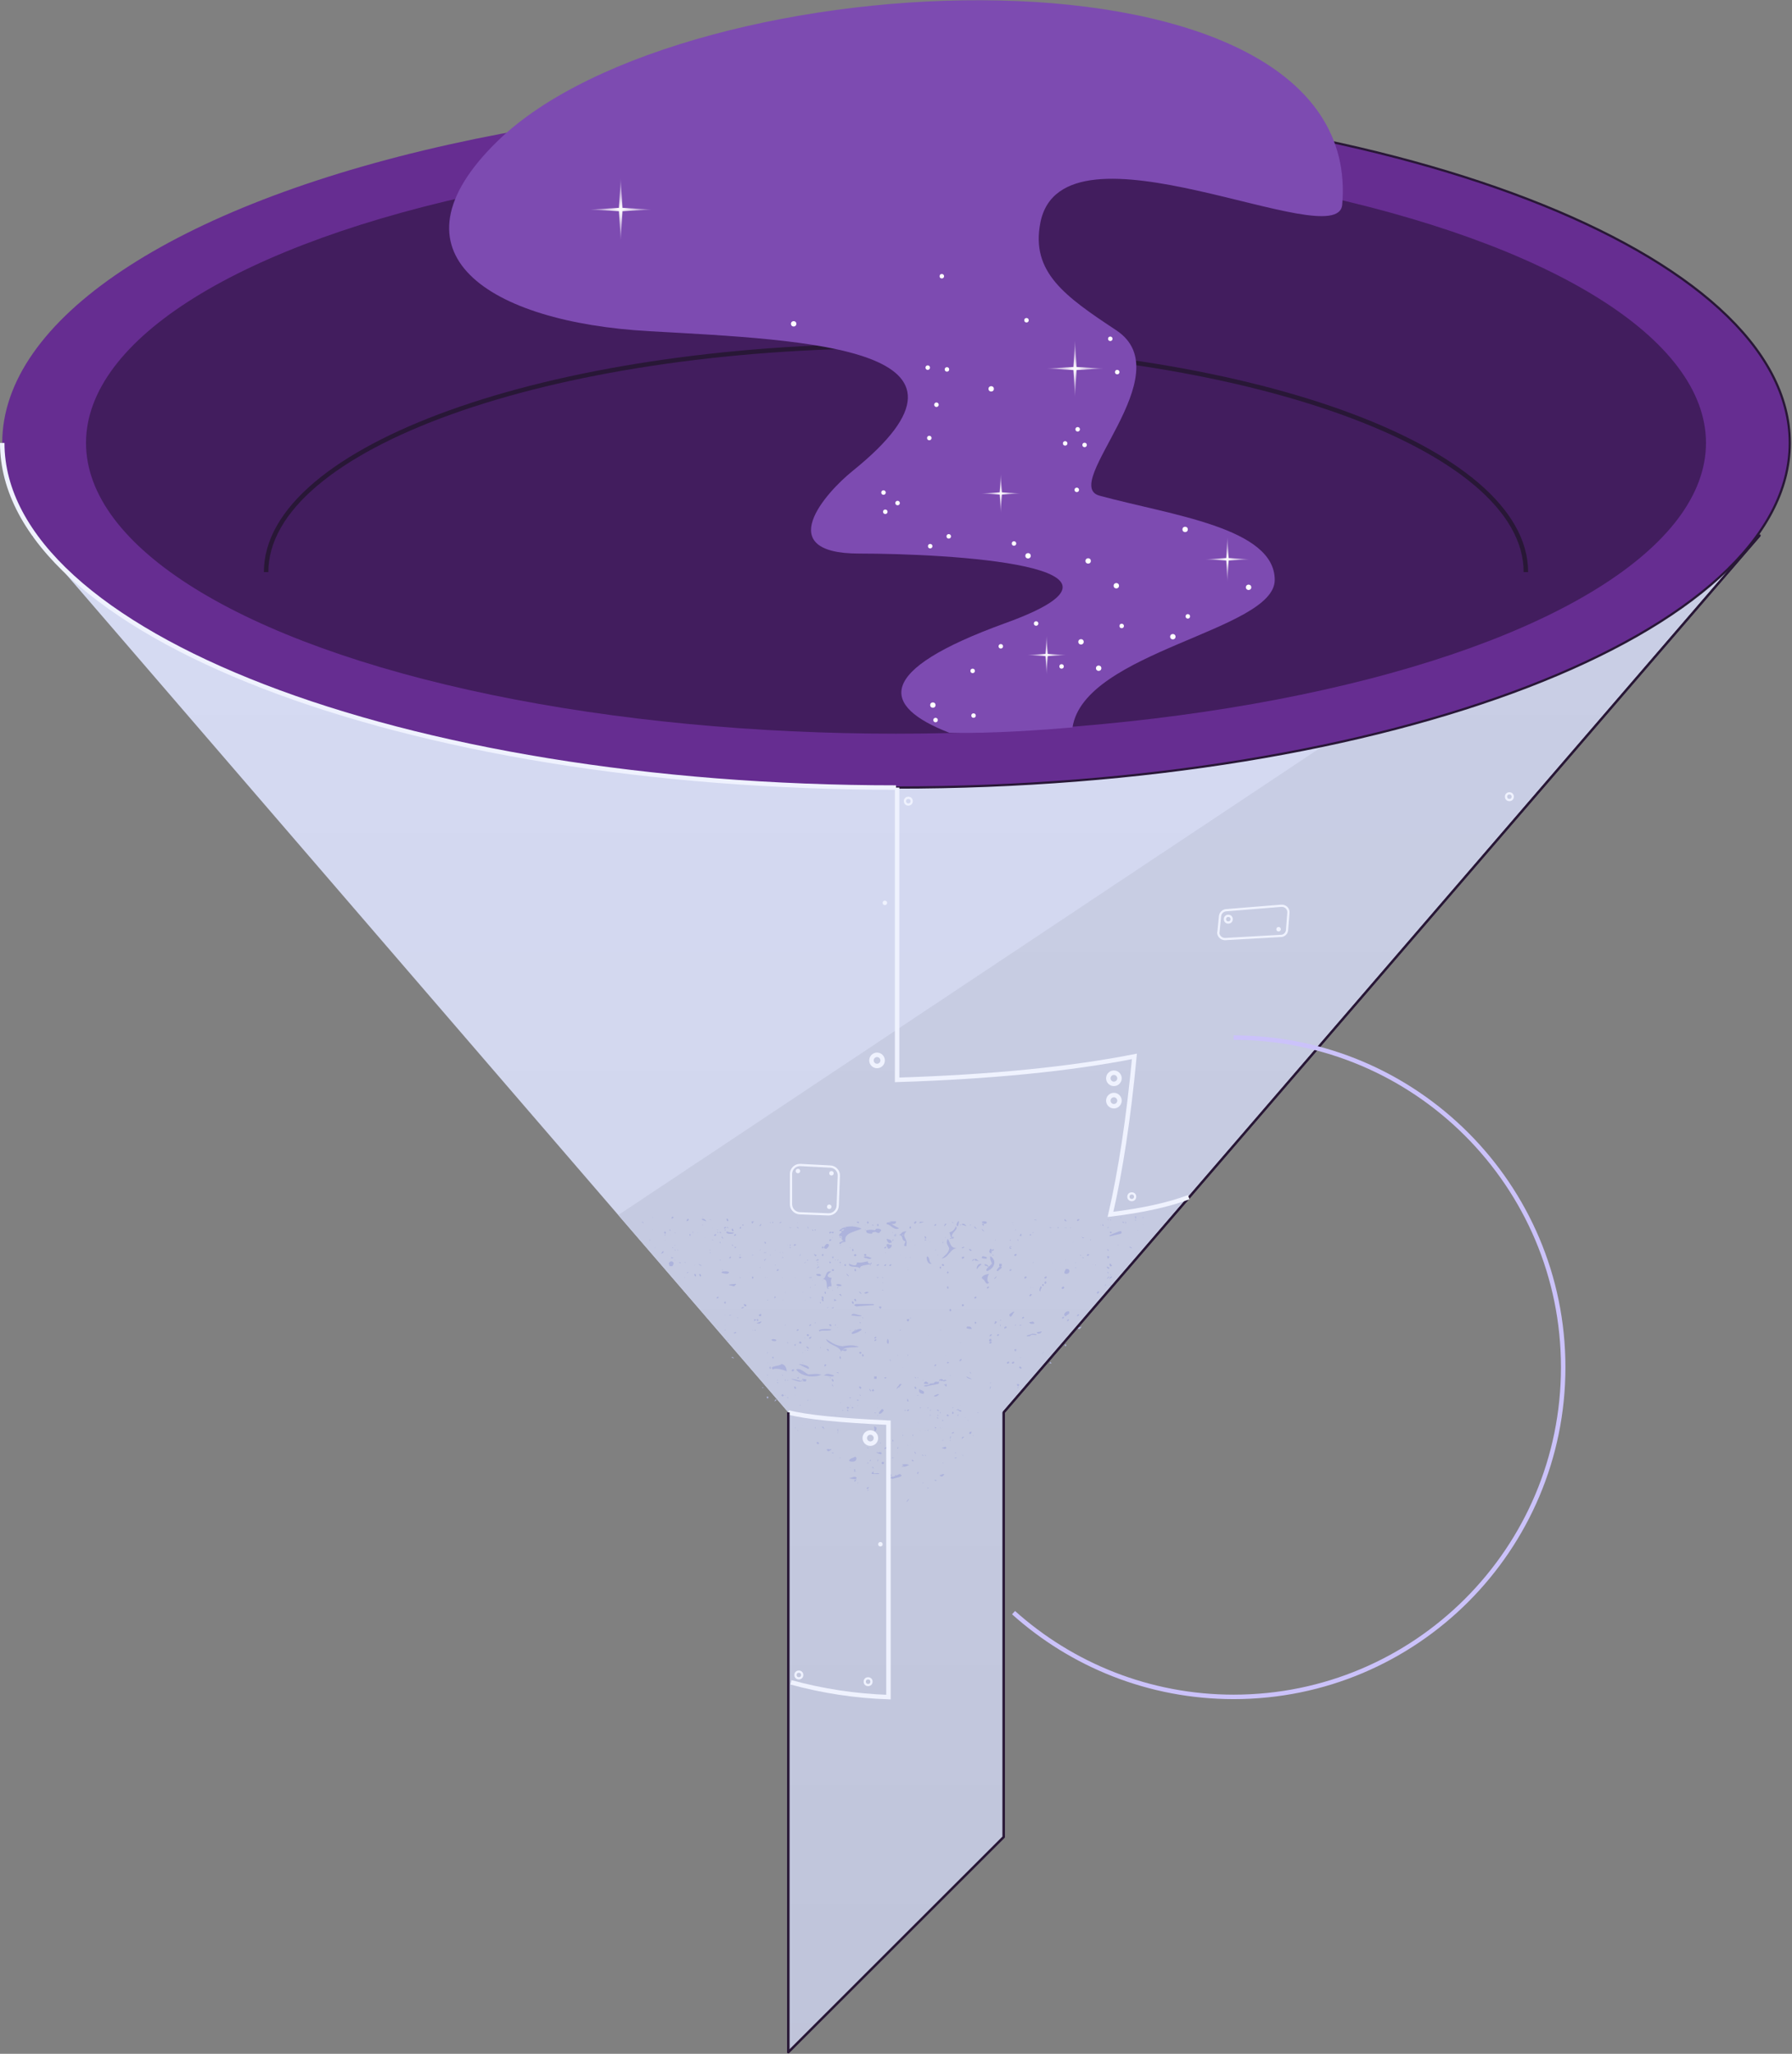 <?xml version="1.0" encoding="utf-8"?>
<!-- Generator: Adobe Illustrator 24.0.1, SVG Export Plug-In . SVG Version: 6.00 Build 0)  -->
<svg version="1.1" id="Layer_1" xmlns="http://www.w3.org/2000/svg" xmlns:xlink="http://www.w3.org/1999/xlink" x="0px" y="0px"
	 viewBox="0 0 802 919" style="enable-background:new 0 0 802 919;" xml:space="preserve">
<rect x="0" y="0" width="802" height="919" fill="#808080" stroke="none"/>
<style type="text/css">
	.st0{fill-rule:evenodd;clip-rule:evenodd;fill:#D6DBF3;}
	.st1{fill-rule:evenodd;clip-rule:evenodd;fill:url(#path-2_2_);fill-opacity:5.000000e-02;}
	.st2{fill-rule:evenodd;clip-rule:evenodd;fill:#CACFE6;}
	.st3{fill-rule:evenodd;clip-rule:evenodd;fill:url(#path-4_2_);fill-opacity:5.000000e-02;}
	.st4{fill-rule:evenodd;clip-rule:evenodd;fill:#ADB3DC;}
	.st5{fill:none;stroke:#EFF2FE;}
	.st6{fill-rule:evenodd;clip-rule:evenodd;fill:#EFF2FE;}
	.st7{fill:none;stroke:#EFF2FE;stroke-width:2;}
	.st8{fill:none;stroke:#281736;stroke-linejoin:round;}
	.st9{fill:none;stroke:#CBC2FA;stroke-width:2;stroke-linejoin:round;}
	.st10{fill-rule:evenodd;clip-rule:evenodd;fill:#662D91;}
	.st11{fill:none;stroke:#281736;}
	.st12{fill-rule:evenodd;clip-rule:evenodd;fill:#421D5E;}
	.st13{fill:none;stroke:#281736;stroke-width:2;stroke-linejoin:round;}
	.st14{fill-rule:evenodd;clip-rule:evenodd;fill:#7D4BB1;}
	.st15{fill-rule:evenodd;clip-rule:evenodd;fill:#FFFFFF;}
	.st16{fill-rule:evenodd;clip-rule:evenodd;fill:url(#Path_7_);}
	.st17{fill-rule:evenodd;clip-rule:evenodd;fill:url(#Path-Copy-24_1_);}
	.st18{fill-rule:evenodd;clip-rule:evenodd;fill:url(#Path-Copy-25_1_);}
	.st19{fill-rule:evenodd;clip-rule:evenodd;fill:url(#Path-Copy-26_1_);}
	.st20{fill-rule:evenodd;clip-rule:evenodd;fill:url(#Path-Copy-27_1_);}
</style>
<g id="Group-6" transform="translate(13.617, 239.594)">
	<g id="Path-630-Copy">
		<g>
			<polygon id="path-2" class="st0" points="773.9,0 435.6,392.4 435.6,582.4 339.2,678.7 339.2,392.4 1,0 			"/>
		</g>
		<g>
			
				<linearGradient id="path-2_2_" gradientUnits="userSpaceOnUse" x1="267.519" y1="340.907" x2="267.519" y2="339.907" gradientTransform="matrix(772.852 0 0 -678.742 -206365.297 231387.891)">
				<stop  offset="0" style="stop-color:#000000;stop-opacity:0"/>
				<stop  offset="1" style="stop-color:#000000"/>
			</linearGradient>
			<polygon id="path-2_1_" class="st1" points="773.9,0 435.6,392.4 435.6,582.4 339.2,678.7 339.2,392.4 1,0 			"/>
		</g>
	</g>
	<g id="Combined-Shape">
		<g>
			<path id="path-4" class="st2" d="M773.9,0L435.6,392.4v190l-96.4,96.4V392.4l-76.1-88.3L720.1,0L773.9,0z"/>
		</g>
		<g>
			
				<linearGradient id="path-4_2_" gradientUnits="userSpaceOnUse" x1="267.332" y1="340.907" x2="267.332" y2="339.907" gradientTransform="matrix(510.757 0 0 -678.742 -136023.391 231387.922)">
				<stop  offset="0" style="stop-color:#000000;stop-opacity:0"/>
				<stop  offset="1" style="stop-color:#000000"/>
			</linearGradient>
			<path id="path-4_1_" class="st3" d="M773.9,0L435.6,392.4v190l-96.4,96.4V392.4l-76.1-88.3L720.1,0L773.9,0z"/>
		</g>
	</g>
	<path id="Fill-1" class="st4" d="M412.6,307.2c-0.1,0-0.1,0-0.2,0c0,0.2,0.2,0.4,0.8,0.4C413,307.5,412.8,307.3,412.6,307.2z
		 M415.6,306.9c-0.2,0-0.3,0-0.5,0c0,0,0,0.1,0,0.1c-0.3,0.3-1.2,2,0,2.1C415.3,308.6,415.5,307.8,415.6,306.9z M412.3,314.5
		c0.1,0.1,0.2,0.1,0.3,0.2c-1.4-2.7,3.3-4,1.5-5.6c-0.3,1.4-1.3,2.3-2.9,2.8c0.6,0.7,0.4,1.8,1,2.5c-0.4,0-0.5,0-0.8,0.3
		C412,314.8,412.1,314.7,412.3,314.5z M413.2,314.2c0-0.4-0.6-0.8-0.7,0C412.5,314.6,413.1,315,413.2,314.2z M409.3,308
		c-0.1,0.4-0.2,0.7-0.4,1c0.1,0,0.1,0.1,0.2,0.1c0.3-0.3,0.5-0.6,0.9-1C409.6,308.1,409.5,308,409.3,308z M421.2,319.7
		c-0.4-0.2-0.7-0.3-1.1-0.5c-0.1,0.7,0.4,0.8,0.9,1C421.1,320.1,421.2,319.9,421.2,319.7z M420.9,308.5l-0.2-0.2
		c-0.1,0.1-0.2,0.2-0.2,0.3c0.1,0.1,0.1,0.1,0.2,0.2L420.9,308.5z M416.8,308.4c0.7,0.2,1.5,0.5,2.2,0.7c-0.6-0.5-0.9-1.4-2.1-1
		C416.9,308.2,416.8,308.3,416.8,308.4z M416.5,308.5c-0.1-0.1-0.2-0.2-0.2-0.2l-0.3,0.3c0.1,0.1,0.2,0.2,0.2,0.2
		C416.3,308.7,416.4,308.6,416.5,308.5z M409.5,319.7L409.5,319.7c0,0.1,0,0.1,0,0.1C409.5,319.8,409.5,319.7,409.5,319.7z
		 M409.6,366.8C409.6,366.8,409.6,366.8,409.6,366.8l-0.2-0.1c0,0,0,0,0,0.1L409.6,366.8z M408.7,326.8c0.1-0.1,0.2-0.2,0.3-0.4
		c-0.4-0.1-0.9-0.9-1.1,0C408.2,326.9,408.4,327.1,408.7,326.8z M407.2,355.4l-0.1,0.1c0.1,0.1,0.2,0.2,0.3,0.2c0,0,0.1,0,0.1-0.1
		L407.2,355.4z M406.7,378.3c0.3-0.1,0.5-0.2,0.7-0.2c0.2,0,0.3,0.1,0.5,0.5c0-0.1,0-0.2,0-0.3c0,0,0,0,0,0c0,0,0-0.1,0.1-0.1
		c0,0,0,0,0,0c0,0,0,0,0,0c0,0,0,0,0.1,0c0,0,0,0-0.1,0c0.5,0.2,0.7,0.3,0.9,0.3c0.4-0.1,0.7-0.2,1.1-0.3c-0.2-0.2-0.4-0.5-0.5-0.4
		c-0.3,0-0.6,0.1-1.1,0.3c0-0.1,0-0.2,0-0.3c-0.1-0.2-0.4-0.3-0.7-0.3c-0.1,0-0.2,0-0.3,0C407,377.6,406.6,377.8,406.7,378.3z
		 M409.5,316.3c0,0,0,0.1,0,0.1C409.5,316.4,409.5,316.4,409.5,316.3C409.5,316.4,409.5,316.4,409.5,316.3z M407.2,319.7
		C407.2,319.7,407.2,319.8,407.2,319.7C407.2,319.8,407.2,319.8,407.2,319.7C407.3,319.8,407.3,319.8,407.2,319.7
		C407.3,319.7,407.2,319.7,407.2,319.7z M421.9,325.4c-0.1,0-0.1-0.1-0.2-0.1c0,0.1,0,0.1,0,0.2
		C421.8,325.4,421.8,325.4,421.9,325.4z M408.3,315.2c0.1,0,0.1,0.1,0.2,0.1c0,0,0-0.1,0-0.1C408.4,315.2,408.3,315.2,408.3,315.2z
		 M410.5,314.7c-0.9,2.1-0.1,2.4,0.7,4.2c-0.2,2.2-2,3.3-3.4,4.7c3.5-0.7,3.3-4,6.7-4.7C411.4,318.8,411.8,316.2,410.5,314.7z
		 M408.5,316.1L408.5,316.1c-0.4,0.1-0.4,0.1-0.2,0.7C408.4,316.4,408.5,316.3,408.5,316.1z M409.4,314v0.4c0.1,0,0.2,0,0.2,0
		c0-0.1,0-0.3-0.1-0.4C409.5,313.9,409.4,313.9,409.4,314z M434.7,325.9h-1.1v1.1h1.1V325.9z M431.4,352.6c0,0,0,0.1,0,0.1
		c0.1,0,0.2,0,0.3,0c0.1,0,0.2,0.1,0.2,0.1c0.1-0.3,0.9-0.8,0.5-1.1c0,0.1,0,0.1-0.1,0.1c-0.1,0-0.3-0.2-0.5-0.2c0,0-0.1,0-0.1,0
		C431.8,352.2,431.4,352.3,431.4,352.6z M431.8,315.1c0,0.1-0.1,0.2-0.1,0.4c0,0,0.1,0,0.1,0c0.1-0.1,0.1-0.2,0.2-0.3
		C432,315.2,431.9,315.1,431.8,315.1z M432,332.3c0.4-0.6,0.5-0.8,0.4-0.8c-0.2,0-1.2,1.1-1.1,1.1
		C431.4,332.7,431.6,332.6,432,332.3z M433.9,327c-0.5,0.5-2.3,2.2-0.9,2.2C433.1,328.7,436.1,327.4,433.9,327z M439.1,349.3
		c0.4-0.6,0.8-1.3,1.2-1.9c0,0-0.1-0.1-0.1-0.1c-0.1,0-0.3,0.1-0.4,0.1c-0.6,0.4-1.2,0.7-1.6,1.1c-0.2,0.2,0,0.6,0.1,0.9
		c0,0.1,0.3,0.1,0.4,0.2C438.9,349.4,439.1,349.3,439.1,349.3z M438,370.2c0.1-0.1,0.1-0.2,0-0.4c0-0.1-0.1-0.1-0.3-0.1
		c-0.4,0-0.9,0.4-0.6,0.8c0,0.1,0.1,0.1,0.3,0.1C437.5,370.6,437.9,370.4,438,370.2z M430.4,320.1c0.2,0.2,1.1-0.4,0.7-0.7
		C430.9,319.2,430,319.8,430.4,320.1z M421.7,402.5v0.3c0.1,0,0.2,0,0.2,0c0-0.1,0-0.2,0-0.3C421.8,402.5,421.8,402.5,421.7,402.5z
		 M436,355c0-0.1,0.1-0.2,0.2-0.2c0.1,0,0.2,0,0.2-0.1c0.1,0,0.1,0,0.2,0c0,0,0,0,0.1,0c0.1-0.1,0.2-0.2,0.2-0.5
		c-0.2-0.3-0.4-0.3-0.6-0.2C435.9,354.2,435.6,354.7,436,355L436,355z M436.3,353.3C436.3,353.3,436.3,353.4,436.3,353.3
		c0,0.1,0,0.1,0.1,0.1c0,0,0-0.1,0-0.1C436.4,353.3,436.4,353.3,436.3,353.3z M426.8,311.4c0.2,0-0.8-1-1-1.1
		c-0.1,0-0.1,0.1,0.3,0.7c0.3,0.2,0.5,0.3,0.6,0.4C426.7,311.3,426.8,311.4,426.8,311.4z M424.6,324.8
		C424.6,324.8,424.6,324.8,424.6,324.8c-0.7-0.3-0.8-0.8-1.4-1.1c0,0.1-0.2,0.1-0.3,0.1c-0.2,0-0.3-0.1-0.5-0.1
		c0.1,0.3,0.4,0.4,0.3,0.8C423.4,324.4,424.6,324.8,424.6,324.8z M425.8,308c0.2,0.3,0.4,0.6,0.7,1.1c0.1-0.5,0.2-0.7,0.3-1.1
		C426.4,308,426.1,308,425.8,308z M421.2,324.8c1.3-0.6,1.3-0.6,0.8-1.1C421.8,324.1,421.5,324.5,421.2,324.8z M422.6,309.1
		c-0.1,0.3-0.1,0.5-0.1,0.7c0.3,0.1,0.5,0.3,0.8,0.4c0.1,0,0.1,0,0.2-0.1C423.2,309.9,422.9,309.6,422.6,309.1z M430.8,321.8
		c-0.1,0.1-0.2,0.2-0.3,0.3c0.1,0.1,0.2,0.1,0.3,0.2c0.1-0.1,0.1-0.2,0.2-0.3C431,321.9,430.8,321.8,430.8,321.8z M429.7,322.1v-0.3
		c0,0-0.1,0-0.1,0C429.6,322,429.6,322,429.7,322.1C429.6,322.1,429.7,322.1,429.7,322.1z M429.5,319.2c-0.3,1.1-0.9,1.6,0.7,2.2
		C429.8,320.8,430.9,319.1,429.5,319.2z M438.3,329.1c0.2,0.2,1.1-0.4,0.7-0.7C438.8,328.1,437.9,328.7,438.3,329.1z M426.8,322.6
		c-0.3,0-0.5-0.1-0.8-0.1c0.1,0.4-0.4,0.4-0.2,0.9c0.6,0.1,1,0.2,1.6,0.2c0.2,0,0.4,0,0.6,0c0-0.2,0-0.4-0.1-0.6
		c0.1-0.1,0.1-0.1-0.2-0.2C427.4,322.8,427.1,322.7,426.8,322.6z M427.2,308c0.4,0,0.7-0.2,0.8-0.4c0.2-0.7-0.9-0.8-1.6-0.7
		c-0.7,0.1-1.1,0.5,0.4,1C426.9,308,427.1,308,427.2,308z M428.1,326.4c0,0-0.1,0-0.1-0.1c-0.1,0-0.1,0-0.2-0.1c0,0-0.1,0-0.1,0
		c-0.1,0-0.2,0-0.2-0.1c0,0-0.1,0-0.1,0c-0.1,0-0.3,0-0.4,0c0,0,0,0,0,0c-0.2,0.4,0.4,0.4,0.3,0.8c0.1,0,0.2-0.1,0.3-0.1
		c0,0,0,0,0,0c0.1,0,0.1,0,0.2,0c0.3,0.1,0.3,0.4,1.1,0.4c-0.9,0.8-1.6,1.6-0.7,2c3.2-1.3,4.6-4.7,1.4-6.7c-0.4,1.6,0.5,2.2,0.7,3.4
		c-0.2,0.3-0.8,0.8-1.4,1.3c0,0,0-0.1-0.1-0.1c0-0.1-0.1-0.1-0.1-0.2c0,0-0.1-0.1-0.1-0.1c0,0-0.1-0.1-0.1-0.1c0,0-0.1-0.1-0.1-0.1
		c0,0-0.1-0.1-0.1-0.1c0,0-0.1-0.1-0.1-0.1C428.2,326.5,428.1,326.4,428.1,326.4z M392.6,327.5C392.6,327.6,392.6,327.6,392.6,327.5
		c0,0.1,0,0.1,0.1,0.1c0,0,0.1,0,0.1-0.1C392.7,327.6,392.7,327.6,392.6,327.5z M391.6,315.8c0.1,0.8-1.6,2.4,0.5,2.2
		C391.8,317.4,392.6,315.8,391.6,315.8z M390.7,313c-0.2,0-0.3-0.1-0.5-0.1c0,0.1,0,0.2,0,0.3c0.2,0,0.3,0,0.5,0
		C390.7,313.1,390.7,313,390.7,313z M385.3,308.1c1.5,0.1,2.2-0.3,2.1-1.2c-0.2,0-0.4,0-0.6,0c-0.8,0-1.6,0-2.4,0
		c0.3,0.1,0.5,0.3,0.9,0.4c-1.1,0-2.4-0.1-2.1,0.9c2,0.2,3.4,3.1,5.6,1.8C387.5,309.4,386.4,308.7,385.3,308.1z M392.1,311.4
		c-2.4-0.1-2.1,1.2-3.4,1.6c2.5,0.3,0.5,2.7,3.4,2.9C391.4,313.7,390.1,313.2,392.1,311.4z M393.4,309.7c0,0.4,0.6,0.8,0.7,0
		C394.2,309.3,393.6,308.8,393.4,309.7z M485.8,331c-0.1,0-0.1,0-0.2-0.1c0,0,0,0.1,0,0.1C485.6,331,485.7,331,485.8,331z
		 M393.9,407.1C393.8,407.1,393.8,407.1,393.9,407.1c-0.1,0-0.1,0-0.1,0.1C393.8,407.2,393.8,407.2,393.9,407.1z M393.6,350.2
		c0.1,0,0.2,0.1,0.3,0.1c0.1-0.1,0.1-0.2,0.2-0.4C393.8,350,393.7,350.1,393.6,350.2z M393.7,323.3l0.1,0c0-0.1,0.1-0.2,0.1-0.3
		c-0.1,0-0.1-0.1-0.2-0.1L393.7,323.3z M376.9,308.3c-0.1,0.1-0.2,0.1-0.2,0.2c0.1,0.1,0.3,0.3,0.4,0.4c0.1,0,0.1-0.1,0.2-0.1
		C377.2,308.6,377.1,308.4,376.9,308.3z M394.8,408.3c0.1,0,0.1,0,0.2,0c-0.1,0-0.1-0.1-0.2-0.1
		C394.9,408.2,394.8,408.3,394.8,408.3z M378.9,308.6c0,0.4,0.6,0.8,0.7,0C379.6,308.1,379,307.7,378.9,308.6z M378.2,311.6
		c0.3,0.1,0.5,0.3,0.8,0.4c0,0,0,0,0,0c0.1,0,0.1,0,0.2,0.1c0,0,0.1,0,0.1,0c0.1,0,0.2,0,0.2,0c0,0,0.1,0,0.1,0c0.1,0,0.3,0,0.4,0
		c0-0.7,0.9-0.6,0.7-1.4c-0.4-0.4-1-0.5-1.6-0.5c-0.2,0-0.5,0-0.7,0.1c-0.1,0.2-0.2,0.4-0.4,0.6c-1.8-0.3-2-0.3-3.9,0
		c-0.3,1.1,0.6,1.6,2.7,1.5C376.4,311.6,377.6,311.8,378.2,311.6z M374.7,308c0.6-0.4,0.6-0.7,0.1-1.1
		C374.2,307.2,374.3,307.5,374.7,308z M374.8,309.8c0-0.1,0-0.1,0-0.2C374.8,309.6,374.7,309.7,374.8,309.8
		C374.7,309.7,374.8,309.8,374.8,309.8z M382.7,320.8c-0.1,0-0.1,0-0.2,0.1c0.1,0.1,0.1,0.1,0.2,0.2
		C382.7,320.9,382.7,320.8,382.7,320.8z M382.2,319c0.2,0.2,1.1-0.4,0.7-0.7C382.8,318.1,381.9,318.6,382.2,319z M384.6,316.5
		c0,0,0.1,0,0.1,0c0,0,0,0,0,0c0.2,0,0.3,0,0.5,0c0.1,0,0.1,0,0.2,0c0.2-1.6-1.3-1.4-2.2-1.8c0,1.2,0.8,1.6,1.3,2.2
		C384.4,316.7,384.5,316.6,384.6,316.5z M381.3,334.2c0,0.1,0,0.1,0,0.2h0.3c0,0,0-0.1,0-0.1C381.5,334.3,381.4,334.3,381.3,334.2z
		 M382.2,326.9c0.2,0.2,1.1-0.4,0.7-0.7C382.8,325.9,381.9,326.5,382.2,326.9z M381.6,332.3c0-0.1,0.1-0.1,0.1-0.2
		c-0.2-0.1-0.3-0.1-0.5-0.2c0,0.1,0,0.1-0.1,0.2C381.4,332.1,381.5,332.2,381.6,332.3z M398,390.2c0,0.1,0,0.1,0,0.2
		c0.2,0,0.3,0.1,0.5,0.1c0-0.1,0-0.2,0-0.3H398z M403.9,351.1L403.9,351.1l0.1,0.1L403.9,351.1z M400,380.7c0.3,0,0.7,0,0.8,0.1l0,0
		c1.9-0.6,3.8-0.7,5.7-1.2c0-0.6,0.1-0.8,0.3-1c-0.5,0.1-0.6,0.2-0.9,0.1c-0.2,0-0.4,0-0.9,0c-0.3,0.1-0.4,0.2-0.5,0.4
		c-0.1,0.2-0.2,0.3-0.5,0.4c0-0.1-0.1-0.1-0.2-0.1c-0.2,0-0.7,0.1-1.1,0.1c-0.1,0-0.2,0-0.3,0C402.9,380.5,399.6,379.8,400,380.7z
		 M401.5,315.3c0.1,0,0.2,0,0.2,0c0,0,0.1-0.1,0.1-0.2C401.7,315.2,401.6,315.3,401.5,315.3z M395,402.3c-0.1,0-0.2,0-0.3,0.1
		c0,0.2,0.1,0.4,0.1,0.6c0.1,0,0.2,0,0.2-0.1L395,402.3z M405.2,319.8c0-0.1,0-0.1,0-0.2c-0.1,0-0.2,0-0.3,0.1l0.1,0.2L405.2,319.8z
		 M405.1,307.4h-0.2v0L405.1,307.4L405.1,307.4z M406.3,322.1c0-0.1,0-0.1,0-0.2l-0.3,0.1c0,0,0,0.1,0,0.1
		C406.1,322.1,406.2,322.1,406.3,322.1z M404.6,371.7c0.2,0.2,1.1-0.4,0.7-0.7C405.2,370.7,404.3,371.3,404.6,371.7z M401.2,322.6
		c-0.5,1.6,1,4.1,2.1,3.1C401.8,325.2,402.9,323,401.2,322.6z M404.6,308.9c0.2,0.2,1.1-0.4,0.7-0.7
		C405.2,308,404.3,308.5,404.6,308.9z M402.9,316.3h-0.3c0,0,0,0.1,0,0.1C402.7,316.4,402.8,316.4,402.9,316.3
		C402.9,316.4,402.9,316.4,402.9,316.3z M397.4,377c-0.1-0.1-0.2-0.2-0.3-0.3l-0.1,0.2c0.1,0.1,0.2,0.1,0.3,0.2
		C397.3,377.1,397.3,377,397.4,377z M396.2,306.9c-0.1,0-0.1,0-0.2,0c-0.2,0.4-1.2,0.8,0,1.1C396.1,307.6,397.1,307.2,396.2,306.9z
		 M396.4,381.9c0,0,0.1-0.1,0.1-0.1s0-0.1,0-0.2c0,0,0,0,0,0c-0.1-0.4-0.4-0.9-0.7-0.7c0,0-0.1,0.1-0.1,0.1c-0.1,0.3,0.2,1,0.5,0.9
		C396.3,381.9,396.3,381.9,396.4,381.9z M406.9,327.6c0,0.4,0.6,0.8,0.7,0C407.6,327.2,407,326.8,406.9,327.6z M400.4,314.7
		c0.1-0.1,0.1-0.1,0.1-0.2c0.1,0.1,0.2,0.1,0.4,0.1c0-0.7,0-0.7-0.6-1.1c-0.2,0.4-0.2,0.6,0.1,0.8
		C400.4,314.5,400.4,314.6,400.4,314.7z M397.7,307.8c0.8-0.2,1.6-0.4,2.2-0.7c-0.6,0-1.2,0-1.8,0
		C398,307.3,397.9,307.6,397.7,307.8z M399.6,377.9c0,0-0.1,0-0.1-0.1c-0.1,0.1-0.1,0.2-0.2,0.3c0.1,0,0.1,0.1,0.2,0.1
		C399.5,378.1,399.5,378,399.6,377.9z M397.8,381.9c-0.4,1.4,0.2,2.1,1.9,2.2C400.6,382.5,398.4,382.7,397.8,381.9z M398.3,365.5
		C398.3,365.5,398.3,365.5,398.3,365.5c-0.1,0.1-0.1,0.2-0.1,0.3c0,0,0.1,0,0.1,0V365.5z M399.5,314.1
		C399.4,314.1,399.4,314.1,399.5,314.1c-0.1,0-0.1,0-0.1,0.1C399.4,314.2,399.4,314.2,399.5,314.1
		C399.4,314.2,399.5,314.1,399.5,314.1z M442.1,315c-0.1,0-0.2,0-0.4,0c0.1,0.2,0.1,0.4,0.2,0.6c0.1,0,0.1,0,0.2,0V315z M479,308.4
		C479,308.4,479,308.4,479,308.4c-0.1,0.1-0.1,0.2-0.1,0.3c0,0,0.1,0,0.1,0V308.4z M477.8,338.2c-0.1,0.4-1.2,0.8,0,1.1
		C477.9,338.9,479,338.5,477.8,338.2z M467.6,325.2c0,0.1,0,0.1-0.1,0.2c0.1,0,0.3,0.1,0.4,0.1c0,0,0-0.1,0-0.1L467.6,325.2z
		 M476.8,326.3c-0.1,0.1-0.2,0.1-0.3,0.2c0,0,0,0.1,0.1,0.1c0.1,0,0.2-0.1,0.3-0.1C476.9,326.4,476.8,326.4,476.8,326.3z
		 M482.9,327.6c-0.4-0.2-0.8-0.3-1.1-0.5c-0.1,0.8,0.4,0.9,0.9,1.1C482.7,327.9,482.8,327.8,482.9,327.6z M481.2,315.2
		C481.2,315.3,481.1,315.3,481.2,315.2c0,0.1,0,0.1,0,0.1C481.2,315.3,481.2,315.3,481.2,315.2C481.2,315.2,481.2,315.2,481.2,315.2
		z M480.9,335.8c0.2-0.2,0.3-0.3,0.5-0.4c-0.1-0.1-0.2-0.2-0.4-0.3C481,335.3,481,335.5,480.9,335.8z M482.8,331.5
		c-0.2,0-1.3,1.2-1,1.1c0.1,0,0.3-0.1,0.6-0.3C482.8,331.7,482.9,331.5,482.8,331.5z M471.2,314.2c-0.1,0-0.2,0-0.3,0
		C471.1,314.2,471.1,314.2,471.2,314.2L471.2,314.2z M470.1,321.8c-0.1,0-0.2,0.1-0.3,0.1c0.1,0.1,0.2,0.3,0.2,0.4
		c0.1,0,0.1,0,0.2-0.1L470.1,321.8z M469.4,306.2c0-0.1,0-0.2,0-0.3c0,0,0,0-0.1,0c-0.1,0-0.1,0-0.2,0c-0.4,0-0.9,0.4-0.6,0.8
		c0,0.1,0.1,0.1,0.3,0.1C468.9,306.7,469.3,306.5,469.4,306.2z M475.5,326.4c0,0,0,0.1,0,0.1l0.2,0
		C475.7,326.5,475.7,326.5,475.5,326.4C475.6,326.4,475.6,326.4,475.5,326.4z M470.5,313.9L470.5,313.9c0.2,0.5,0.6,0.7,1.1,0.4
		C471.3,314.2,470.9,314,470.5,313.9z M468.5,349.3c0.2,0.2,1.1-0.4,0.7-0.7C469,348.3,468.1,348.9,468.5,349.3z M468,327.7
		c0-0.1,0-0.1,0-0.2h-0.5c0,0.1,0,0.1,0,0.2H468z M482.9,322.7c-0.3-0.1-0.5-0.2-0.7-0.2c-0.2,0-0.3,0-0.4,0.2c0.4,0.1,0,1,0.6,0.9
		C482.4,323.2,482.8,323.2,482.9,322.7z M474.6,315.5c0.1-0.4,0-0.5-0.4-0.5C474.4,315.2,474.5,315.4,474.6,315.5z M472.8,322.3
		c0.6,0.2,0.9-0.1,1.1-0.6C473,321.5,473,321.5,472.8,322.3z M480.3,308.9c-0.1-0.2-0.2-0.5-0.3-0.7c-0.1,0-0.2,0.1-0.3,0.1
		c0.1,0.2,0.2,0.5,0.2,0.7L480.3,308.9z M495.8,310.7C495.8,310.7,495.7,310.7,495.8,310.7c-0.1,0.1-0.1,0.2-0.1,0.3
		c0,0,0.1,0,0.1,0L495.8,310.7z M494.4,304.6c0.1,0.4-0.2,1,0.5,1.1C494.8,305.3,495.1,304.7,494.4,304.6z M494.4,306.2
		c0,0.1,0,0.2-0.1,0.3c0.2,0,0.3,0,0.5,0.1c0-0.1,0-0.1,0-0.2C494.7,306.2,494.6,306.2,494.4,306.2z M486.8,317.7
		c0.1,0,0.1-0.1,0.2-0.1c-0.1-0.1-0.2-0.2-0.2-0.3c0,0-0.1,0.1-0.1,0.1C486.7,317.5,486.7,317.6,486.8,317.7z M482.1,319.3l-0.2,0.1
		c0.1,0.3,0.3,0.5,0.4,0.8c0.1-0.1,0.2-0.1,0.3-0.2C482.5,319.8,482.3,319.5,482.1,319.3z M497.9,308.6c0.1,0,0.2,0,0.2,0
		c0,0-0.1-0.1-0.1-0.1C498,308.5,497.9,308.6,497.9,308.6z M498.1,305c-0.1,0-0.2,0-0.3,0.1c0,0.1,0.1,0.3,0.1,0.4
		c0,0,0.2,0,0.2-0.1C498.1,305.2,498.1,305.1,498.1,305z M494.6,305c0,0-0.1,0.1-0.1,0.1c0.1,0.1,0.1,0.2,0.2,0.3
		c0,0,0.1-0.1,0.1-0.1C494.7,305.2,494.7,305.1,494.6,305z M484,311.9c-0.2-0.1-0.3-0.4-0.5-0.4c-0.2,0-0.4,0.2-0.5,0.3
		c0.1,0.1,0.3,0.3,0.5,0.5C483.6,312.2,483.8,312,484,311.9z M483.2,313.6c1.5-0.4,2.9-0.7,4.2-1c0.3-0.1,0.8-0.2,0.9-0.4
		c0.1-0.2,0-0.5-0.1-0.8c0-0.1-0.8-0.1-1,0c-1.4,0.5-2.8,1.1-4.1,1.7c-0.2,0.1-0.2,0.2-0.2,0.4C482.9,313.5,483.2,313.6,483.2,313.6
		z M483.5,306.1c-0.1,0-0.2,0.1-0.3,0.1c0.1,0.1,0.1,0.2,0.2,0.3c0.1,0,0.1,0,0.2-0.1C483.6,306.3,483.6,306.2,483.5,306.1z
		 M492.7,319c0.1-0.1,0.1-0.2,0.2-0.3c-0.3-0.2-0.7-0.3-1-0.5c0,0.1-0.1,0.1-0.1,0.2L492.7,319z M482.3,306.1
		c-0.1,0-0.1,0.1-0.2,0.1c0.1,0.1,0.2,0.2,0.3,0.3c0,0,0.1-0.1,0.1-0.1C482.4,306.3,482.3,306.2,482.3,306.1z M482.4,309.4
		c-0.2,0.2-0.3,0.3-0.5,0.5c0,0.1,0.1,0.1,0.1,0.1c0.2-0.1,0.4-0.3,0.6-0.4C482.6,309.5,482.5,309.4,482.4,309.4z M491.2,314.1
		C491.2,314.2,491.2,314.2,491.2,314.1c0.1,0.1,0.1,0,0.2,0C491.3,314.1,491.2,314.1,491.2,314.1z M491.3,309.6l0,0.1l0.1,0
		L491.3,309.6z M490.2,307.1c-0.1,0-0.2,0.1-0.3,0.1c0.1,0.2,0.2,0.4,0.3,0.7c0.1,0,0.2-0.1,0.2-0.1
		C490.3,307.5,490.2,307.3,490.2,307.1z M488.1,305c-0.1,0-0.2,0-0.3,0.1c0,0.1,0.1,0.2,0.1,0.2c0.1-0.1,0.2-0.1,0.3-0.2L488.1,305z
		 M488.5,307.2c0.3,0.2,0.6,0.3,1.1,0.6C489.4,307.1,489,307,488.5,307.2z M452.1,336c-0.1,0.3-1.2,2.2,0,2.2
		C451.6,337.2,453.5,336.4,452.1,336z M447.5,336.4c0,0-0.1,0.1-0.1,0.1c0.1,0.1,0.2,0.1,0.3,0.2c0,0,0.1-0.1,0.1-0.1
		C447.7,336.6,447.6,336.5,447.5,336.4z M445.8,331.7c0-0.1-0.1-0.1-0.3-0.1c-0.4,0-0.9,0.4-0.6,0.8c0,0.1,0.1,0.1,0.3,0.1
		C445.5,332.5,446,332.1,445.8,331.7z M442,310.7C442,310.7,442,310.7,442,310.7c0,0.1,0,0.1,0,0.2c0,0,0,0,0,0V310.7z M443.5,353.4
		c0-0.1,0-0.2,0-0.2c-0.2,0-0.5,0-0.8,0.1c0,0.1,0,0.2,0,0.3L443.5,353.4z M443.9,350.4c0.2,0.2,1.1-0.4,0.7-0.7
		C444.4,349.4,443.5,350,443.9,350.4z M449.5,306.1c0,0-0.1,0-0.1,0l-0.1,0.2l0.9,0.2c0-0.1,0-0.1,0.1-0.2
		C450,306.3,449.8,306.2,449.5,306.1z M451,374.1c-0.2,0.4-0.4,0.7-0.6,1.1c0.8,0,1-0.4,1.1-1C451.3,374.2,451.1,374.1,451,374.1z
		 M448.9,312.1c-0.1-0.5-0.1-0.5-0.5-0.1C448.6,312,448.8,312.1,448.9,312.1z M448.3,352.8c0.3,0,0.7-0.1,1-0.2
		c0-0.4-0.4-0.6-0.7-0.9c0,0-0.1,0.1-0.2,0.1c-0.4,0.2-1.1,0.1-1.4,0.3C447.2,352.6,447.7,352.8,448.3,352.8z M447.7,312.7
		c-0.1,0-0.2,0-0.3-0.1c-0.1,0.2-0.1,0.4-0.2,0.6c0.1,0,0.2,0.1,0.2,0.1c0.2-0.1,0.3-0.2,0.5-0.3
		C447.8,312.9,447.8,312.8,447.7,312.7z M441,353.1l-0.2,0l-0.1,0.5c0.1,0,0.2,0,0.3,0V353.1z M439.7,308.5c0,0,0,0.1,0,0.1
		c0.1,0,0.1,0,0.2,0C439.8,308.6,439.8,308.5,439.7,308.5C439.8,308.5,439.7,308.5,439.7,308.5z M439.8,307.4c-0.1,0-0.2,0-0.3,0
		l0,0.1C439.7,307.5,439.8,307.5,439.8,307.4C439.9,307.4,439.8,307.4,439.8,307.4z M438.8,328.5c-0.1,0.1-0.2,0.2-0.4,0.4
		c0.3-0.1,0.4-0.1,0.4-0.2C438.9,328.7,438.8,328.6,438.8,328.5z M439.1,319c-0.4-0.1-0.6-0.3-0.8-0.7c0.3-0.1,0.5,0.2,0.7,0.1
		c0,0,0.1,0,0.1-0.1c-0.2-0.1-0.3-0.2-0.4-0.2c-0.7-0.2-0.7,1.3,0,1.1C438.8,319.2,438.9,319.1,439.1,319z M441.3,321.6
		c0-0.1-0.1-0.1-0.3-0.1c-0.4,0-0.9,0.4-0.6,0.8c0,0.1,0.1,0.1,0.3,0.1C441,322.4,441.6,322,441.3,321.6z M443.3,312.5
		c-0.1,0-0.1,0-0.2,0c0,0.1,0,0.1,0,0.2c0,0.4-0.4,0.3-0.4,0.7c0.3,0,0.6,0,0.8,0.2C443.4,313.2,443.7,312.5,443.3,312.5z
		 M373.5,308.5c0,0.1,0.1,0.1,0.1,0.2c0-0.1,0.1-0.1,0.1-0.2L373.5,308.5z M466.7,316.3L466.7,316.3c-0.1,0.1-0.1,0.1-0.1,0.1
		C466.6,316.5,466.7,316.4,466.7,316.3C466.7,316.4,466.7,316.4,466.7,316.3z M441,365.1c0-0.3,0.5-0.9,0-1.1c0,0.1-0.2,0.2-0.4,0.2
		c-0.1,0-0.1,0-0.2,0C440.3,364.7,440.6,365,441,365.1z M452.1,356.9c0.3-0.2,0.3-0.4,0.5-0.7c-0.1,0-0.2-0.1-0.3,0
		c-0.4,0.1-0.8,0.2-1.2,0.2c-0.4,0.1-0.9,0.1-0.7,0.3c0.2,0.2,0.3,0.4,0.5,0.5C451.3,357.2,451.8,357.1,452.1,356.9z M440.9,334.3
		C440.8,334.3,440.8,334.3,440.9,334.3c0,0.1,0,0.1,0,0.1L440.9,334.3z M440.9,310.6c-0.1,0.1-0.1,0.2-0.2,0.2
		c0.1,0.1,0.1,0.1,0.2,0.2c0.1-0.1,0.1-0.2,0.2-0.3L440.9,310.6z M463,305.9c-0.1,0.1-0.2,0.2-0.3,0.3c0.1,0.5,0.4,0.7,1.1,0.7
		C463.5,306.5,463.3,306.2,463,305.9z M463.8,309.7c0,0,0-0.1,0-0.1h-1.1c0,0,0,0.1,0,0.1H463.8z M463.2,324.1c0,0.1,0,0.2,0,0.3
		c0,0,0.1,0,0.1,0c0-0.1,0-0.2,0-0.3C463.3,324.1,463.2,324.1,463.2,324.1z M462.4,337c0.4-0.2,0.3-0.9-0.1-0.9
		c-0.1,0-0.3,0-0.5,0.2c-0.4,0.2-0.3,0.9,0.1,0.9C462,337.1,462.2,337.1,462.4,337z M461.8,350.4c0.2,0.2,1.1-0.4,0.7-0.7
		C462.3,349.4,461.4,350,461.8,350.4z M465.4,309.5c0,0.1-0.1,0.2-0.1,0.3c0,0,0.1,0,0.1,0.1c0.1-0.1,0.1-0.2,0.2-0.3L465.4,309.5z
		 M464.8,347.2c-1.7-0.3-3,1.9-1.4,2.2C463.7,348.6,465.4,348.7,464.8,347.2z M461,325.3C460.9,325.3,460.9,325.4,461,325.3
		c0,0.1,0.1,0.1,0.1,0.1C461.1,325.4,461.1,325.3,461,325.3C461,325.3,461,325.3,461,325.3z M438.4,315.1c0,0.1-0.1,0.1-0.1,0.2
		c0.1,0.1,0.3,0.2,0.4,0.3c0-0.1,0.1-0.1,0.1-0.2C438.7,315.2,438.6,315.1,438.4,315.1z M463,330.3c0.2,0,0.3,0.1,0.5,0.1
		c1.9,0.1,1.9-2.2,0.5-2.2c-0.1,0-0.2,0-0.3,0c-0.1,0-0.3,0.1-0.4,0.1C463.1,329.2,462.3,329.7,463,330.3z M464.2,330.9
		C464.2,331,464.2,331,464.2,330.9l0.3,0.1c0,0,0-0.1,0-0.1L464.2,330.9z M453.2,365.8c0.5-0.5,0.6-0.7,0.5-0.6
		c-0.2,0.1-1.2,1.2-1.1,1.1C452.7,366.2,452.8,366.1,453.2,365.8z M454.8,331.7c0-0.1-0.1-0.1-0.3-0.1c-0.4,0-0.9,0.4-0.6,0.8
		c0,0.1,0.1,0.1,0.3,0.1C454.5,332.5,455,332.1,454.8,331.7z M454.2,334.9c0.1,0,0.2-0.1,0.4-0.3c0.1-0.4,0-0.9-0.3-0.8
		c-0.1,0-0.2,0.1-0.4,0.3C453.8,334.4,453.9,334.9,454.2,334.9z M452.8,335.4c0,0.4,0.6,0.8,0.7,0C453.5,335,453,334.6,452.8,335.4z
		 M452,333.2C452,333.2,452,333.2,452,333.2c0,0.1,0.1,0.1,0.1,0.1c0,0,0-0.1,0-0.1C452.1,333.1,452,333.1,452,333.2z M457.5,309.6
		C457.5,309.7,457.5,309.7,457.5,309.6c0.1,0.1,0.2,0.1,0.3,0.1c0,0,0-0.1,0-0.1H457.5z M459.6,309.7c0.2,0.1,0.3,0.2,0.6,0.4
		c-0.1-0.3-0.1-0.5-0.2-0.7C459.9,309.5,459.8,309.5,459.6,309.7z M457.8,325.4C457.8,325.4,457.8,325.4,457.8,325.4
		c-0.1-0.1-0.2-0.1-0.3-0.1c0,0,0,0.1,0,0.1C457.6,325.4,457.7,325.4,457.8,325.4z M456.4,369.8c-0.1,0.2-0.2,0.4-0.3,0.7
		c0.3,0,0.5,0,0.7,0.1c0-0.1,0.1-0.2,0.1-0.3C456.8,370.1,456.6,370,456.4,369.8z M456.2,309.5l0,0.3c0.2,0,0.5,0,0.7,0.1
		c0-0.1,0-0.2,0-0.2C456.7,309.6,456.4,309.5,456.2,309.5z M455.4,369.3c0.1,0,0.1-0.1,0.2-0.1c-0.1-0.1-0.1-0.3-0.2-0.4
		c-0.1,0-0.1,0.1-0.2,0.1C455.3,369.1,455.4,369.2,455.4,369.3z M392.9,328.7c0-0.1,0-0.1,0-0.1l-0.3,0c0,0.1,0.1,0.1,0.1,0.2
		C392.7,328.8,392.8,328.8,392.9,328.7z M314,317.2c0,0.7,0,0.7,0.6,0.6C314.4,317.6,314.2,317.4,314,317.2z M314.6,311.3
		c0.1-0.1,0.1-0.4-0.1-0.7c0-0.1-0.1-0.1-0.1-0.2c-0.1-0.1-0.2-0.2-0.3-0.2c-0.1,0-0.1,0-0.2,0.1c-0.2,0.2,0.1,1.1,0.5,1
		C314.5,311.4,314.5,311.3,314.6,311.3z M315,313.4c0.2,0.2,1.1-0.4,0.7-0.7C315.5,312.5,314.7,313,315,313.4z M310.9,311.1l0.2,0
		c0-0.2,0-0.4-0.1-0.6c-0.1,0-0.2,0.1-0.4,0.1C310.8,310.7,310.8,310.9,310.9,311.1z M311.7,311.4c-1.3,1.4,3.4,1.4,3.1,0.5
		C313.5,311.9,312.4,311.8,311.7,311.4z M316.4,349.8v0.4c0.1,0,0.1,0,0.2,0c0-0.1,0-0.3,0-0.4C316.5,349.8,316.5,349.8,316.4,349.8
		z M318.7,323.2C318.8,323.2,318.8,323.2,318.7,323.2c0.1-0.1,0-0.2,0-0.2C318.7,323.1,318.7,323.1,318.7,323.2
		C318.7,323.2,318.7,323.2,318.7,323.2z M319.1,308.2c-0.3,0.2-0.4,0.3-0.7,0.4c0.3,0.1,0.4,0.2,0.7,0.3V308.2z M317.5,331.9
		c0,0.1-0.1,0.1-0.1,0.2c0.1,0.1,0.3,0.1,0.4,0.2c0-0.1,0.1-0.1,0.1-0.2C317.7,332,317.6,332,317.5,331.9z M317.2,310
		c0.4,0,0.6,0.1,0.9,0.1c0-0.3-0.1-0.4-0.1-0.8C317.7,309.5,317.5,309.7,317.2,310z M308.4,311.7c0,0.1,0,0.1,0,0.2
		c0.2,0.1,0.3,0.2,0.7,0.3c-0.1-0.3-0.1-0.4-0.2-0.5C308.7,311.7,308.5,311.7,308.4,311.7z M319.3,345.2c-0.4,0.2-1.1,0-1.1,0.7
		C318.6,345.7,319.3,345.9,319.3,345.2z M305.5,315.1c-0.1,0-0.2,0.1-0.4,0.1c0,0.1,0,0.1,0,0.2c0.1,0,0.2-0.1,0.4-0.1
		C305.5,315.3,305.5,315.2,305.5,315.1z M307.7,311.7c-0.1,0-0.2,0-0.5,0c0.3,0.2,0.4,0.3,0.6,0.4c0,0,0.1-0.1,0.1-0.1
		C307.8,311.9,307.8,311.8,307.7,311.7z M307.2,341.4c0.2,0.2,1.1-0.4,0.7-0.7C307.7,340.5,306.8,341,307.2,341.4z M306.1,313.4
		c0.2,0.2,1.1-0.4,0.7-0.7C306.6,312.5,305.7,313,306.1,313.4z M312.4,309.7c-0.2-0.1-0.5-0.2-0.7-0.3c0,0.1-0.1,0.2-0.1,0.3
		c0.3,0.1,0.5,0.1,0.8,0.2C312.4,309.8,312.4,309.8,312.4,309.7z M309.8,328.5c-0.1,0-0.1,0-0.2,0l0.1,0.4c0.1,0,0.1,0,0.2,0
		C309.9,328.8,309.8,328.6,309.8,328.5z M312.3,306.8c0.2-0.2-0.1-1.1-0.5-1.1c-0.1,0-0.1,0-0.2,0.1c-0.2,0.2,0.1,1.1,0.5,1
		C312.2,306.9,312.3,306.9,312.3,306.8z M310.5,310.1c0.2,0.2,1.1-0.4,0.7-0.7C311.1,309.1,310.2,309.7,310.5,310.1z M309.5,313.6
		c-0.2,0.5-0.1,0.8,0.6,1.1C309.8,314.2,309.7,313.9,309.5,313.6z M312.6,329.9c0.2-0.4-0.4-0.6-1.4-0.6c-0.9,0-1.7,0-1.9,0.4
		c-0.1,0.3,0.9,0.6,2.5,0.7C312,330.3,312.5,330.1,312.6,329.9z M307.7,310.7c-0.1,0-0.2,0-0.3,0c0,0,0,0.1,0,0.2c0.1,0,0.2,0,0.4,0
		L307.7,310.7z M328.3,320.8c0,0.1,0,0.1,0,0.2c0.3,0,0.6,0,0.9,0c0,0,0-0.1,0.1-0.2H328.3z M328.6,331.9c0.2,0.2,0.3,0.2,0.4,0.3
		c0-0.1,0.1-0.1,0.1-0.2C329,332,328.9,332,328.6,331.9z M329.7,342.2c0.2,0,0.3,0.1,0.5,0.1c0-0.1,0-0.1,0-0.2
		c-0.2,0-0.3-0.1-0.5-0.1L329.7,342.2z M328.4,316.2c0-0.1,0-0.2,0-0.3c0,0,0,0,0,0C328.4,315.9,328.4,316,328.4,316.2
		c0.2,0.3,0.3,0.5,0.5,0.8c0.1-0.1,0.2-0.2,0.3-0.3C329.1,316.4,329.1,315.9,328.4,316.2z M329.9,370.3c0.1,0,0.1,0,0.2,0
		c0-0.1-0.1-0.2-0.1-0.2L329.9,370.3z M330,331.9c0,0-0.1,0-0.1,0c0,0.1,0,0.2,0,0.3c0,0,0.1,0,0.1,0V331.9z M329.8,365.3v0.8
		c0.1-0.2,0.2-0.3,0.2-0.4C330.1,365.6,330,365.6,329.8,365.3z M329.9,375.5c-0.1,0.1-0.1,0.3-0.2,0.4c0.1,0,0.1,0,0.2,0.1
		c0.1-0.1,0.1-0.3,0.2-0.4C330.1,375.6,330,375.6,329.9,375.5z M320.4,344.2c-0.6,0-0.7-0.3-1.1-0.4c0.1,0.6-0.1,1.3,1.1,1.1V344.2z
		 M330,376.9C330,376.9,330,376.9,330,376.9c-0.1-0.1-0.1-0.1-0.1-0.1c0,0.1,0,0.1,0,0.2L330,376.9z M324.4,355.9
		c0.1-0.1,0.1-0.1,0.2-0.2c-0.1-0.1-0.2-0.2-0.3-0.3c-0.1,0.1-0.2,0.2-0.3,0.2C324.2,355.7,324.3,355.8,324.4,355.9z M322.7,307
		c0.1,0.4,0.2,0.7,0.3,1c0.3-0.4,0.5-0.7,0.8-1.1C323.4,306.9,323.1,307,322.7,307z M322,329.7c0,0.1,0.1,0.1,0.2,0.3
		C322.1,329.8,322.1,329.8,322,329.7C322.1,329.7,322.1,329.7,322,329.7z M324.9,351.1c0-0.1,0-0.1,0-0.2c-0.3,0-0.6-0.1-1-0.2
		c0,0.3,0,0.5-0.1,0.9C324.2,351.4,324.6,351.2,324.9,351.1z M326.5,319.6c0,0.1-0.1,0.1-0.1,0.2c0.1,0,0.2,0.1,0.3,0.1
		c0,0,0-0.1,0.1-0.1C326.7,319.7,326.6,319.7,326.5,319.6z M325.1,351.1c0,0.4,0.6,0.8,0.7,0C325.8,350.7,325.2,350.3,325.1,351.1z
		 M326.2,309c0.1,0,0.2,0.1,0.2,0.1c0.7-0.5,0.7-0.5,0.5-1.1C326.6,308.4,326.4,308.7,326.2,309z M326,348.8c0,0.7,1,0.9,1.1,0
		C327,348,326.5,348.4,326,348.8z M329.3,323.7c-0.8,0.2-0.8,0.2-0.9,1C328.7,324.3,329,324,329.3,323.7z M286.5,311
		c-0.1-0.2-0.2-0.4-0.3-0.5c-0.1,0-0.1,0-0.2,0.1c0.1,0.2,0.1,0.4,0.2,0.6L286.5,311z M286.4,312.9l-0.2,0.1c0,0,0,0,0.1,0.1
		C286.2,313.1,286.3,313.1,286.4,312.9C286.4,313,286.4,313,286.4,312.9z M286.8,323.5c0.3-0.1,0.6-0.1,1.1-0.2
		c-0.5-0.2-0.7-0.3-1.1-0.4C286.8,323.1,286.8,323.2,286.8,323.5z M284,305.1c0,0,0,0.1-0.1,0.1c0,0,0.1,0,0.1,0
		C284.1,305.2,284.1,305.2,284,305.1C284.1,305.2,284,305.1,284,305.1z M285.1,321.9c0,0.1,0,0.2,0,0.2c0,0,0.1-0.1,0.1-0.1
		C285.2,322,285.1,322,285.1,321.9z M288.4,312.1c0.1-0.1,0.2-0.2,0.4-0.2c0,0-0.1-0.1-0.1-0.1c-0.1,0-0.3,0.1-0.4,0.1L288.4,312.1z
		 M287,305.6c0.2,0.2,1.1-0.4,0.7-0.7C287.5,304.6,286.6,305.2,287,305.6z M287.4,318.5c-0.1,0-0.1,0.1-0.2,0.1
		c0.1,0.1,0.1,0.2,0.2,0.3c0.1,0,0.1-0.1,0.2-0.1C287.5,318.6,287.5,318.5,287.4,318.5z M286.3,310.7
		C286.3,310.7,286.2,310.7,286.3,310.7c-0.1,0.1,0,0.1,0,0.2V310.7z M288.4,317.7l0.2-0.2c0,0-0.1-0.1-0.1-0.1
		c-0.1,0-0.2,0.1-0.2,0.1C288.3,317.5,288.4,317.6,288.4,317.7z M277.5,315.4c0-0.1-0.1-0.2-0.1-0.2c-0.1,0-0.3,0.1-0.4,0.1
		c0,0.1,0,0.1,0,0.2L277.5,315.4z M278.3,310.9c0.1,0,0.1,0,0.2,0c0-0.1,0-0.1-0.1-0.2C278.4,310.8,278.4,310.8,278.3,310.9z
		 M274.5,307.8c-0.4-0.7-0.5-0.7-1-0.7C273.7,307.3,274,307.5,274.5,307.8z M283.9,315.4l0.2,0c0-0.1,0-0.1-0.1-0.2
		C284,315.2,284,315.3,283.9,315.4z M278.3,305.3c0.1,0,0.2,0,0.3,0c-0.1-0.1-0.1-0.2-0.2-0.2C278.3,305.1,278.3,305.2,278.3,305.3z
		 M373.7,310.6c-0.1,0.1-0.2,0.2-0.3,0.3l0.1,0.1c0.1-0.1,0.2-0.2,0.3-0.3C373.8,310.7,373.8,310.6,373.7,310.6z M283.8,311.4
		c-0.3,0.7-0.3,0.7,0.4,1.1C284.6,311.9,284.3,311.6,283.8,311.4z M283.3,320.3l-0.3,0l-0.7,1c0,0,0.1,0.1,0.1,0.1
		c0.3-0.1,0.5-0.3,0.8-0.4C283.4,320.8,283.3,320.6,283.3,320.3z M279.7,318.5c-0.1,0-0.2,0-0.3,0.1c0,0.1,0.1,0.2,0.1,0.3
		C279.6,318.7,279.6,318.6,279.7,318.5z M303.1,306.3L303.1,306.3C303,306.3,303,306.3,303.1,306.3C303,306.3,303,306.3,303.1,306.3
		C303.1,306.3,303.1,306.3,303.1,306.3C303.1,306.3,303.1,306.3,303.1,306.3z M298.4,311.9C298.4,311.9,298.4,311.9,298.4,311.9
		c0.1,0.1,0.2,0.1,0.3,0.1c0,0,0-0.1,0-0.1H298.4z M297.5,326.4c-0.1,0-0.1,0-0.2,0.1c0,0,0.1,0.1,0.1,0.1
		C297.5,326.5,297.5,326.5,297.5,326.4C297.6,326.5,297.5,326.5,297.5,326.4z M298.5,305.1c0,0,0,0.1,0,0.1c0,0,0.1,0,0.1,0
		C298.6,305.2,298.6,305.2,298.5,305.1C298.6,305.1,298.6,305.1,298.5,305.1z M299.3,326c0,0.1-0.1,0.2-0.1,0.3
		c0.3,0.2,0.7,0.4,1,0.6c0-0.1,0.1-0.2,0.1-0.3C299.9,326.5,299.6,326.2,299.3,326z M305.2,309.8c0.1,0,0.1-0.1,0.2-0.1
		c-0.1,0-0.1-0.1-0.2-0.1V309.8z M300.9,308.7c0-0.1,0-0.2,0-0.3c-0.1,0-0.1,0-0.2,0c0,0.1,0,0.2,0,0.3L300.9,308.7z M303.9,319.8
		c0.1,0,0.2,0.1,0.5,0.1c-0.2-0.2-0.3-0.2-0.4-0.3L303.9,319.8z M303.9,306.4c0.4,0,0.5,0,0.6,0c0-0.1,0-0.1,0-0.2
		C304.4,306.2,304.3,306.3,303.9,306.4z M302.5,306.9c-0.6-1-1.1-1.3-2.2-1C300.8,306.5,301.7,306.6,302.5,306.9z M300.6,305
		c0.1,0.1,0.2,0.2,0.3,0.3c0.1-0.1,0.1-0.2,0.2-0.3C300.9,305.1,300.7,305.1,300.6,305z M288.7,320l0.1-0.2
		c-0.2-0.1-0.4-0.1-0.5-0.2c0,0.1-0.1,0.2-0.1,0.3C288.4,319.9,288.6,319.9,288.7,320z M293,331.9c-0.1,0.1-0.2,0.1-0.2,0.2
		c0,0,0.1,0.1,0.1,0.1C293,332.2,293.1,332.1,293,331.9C293.1,332,293.1,332,293,331.9z M290.8,331c0,0,0-0.1,0.1-0.1l-0.1,0
		C290.7,330.9,290.7,331,290.8,331C290.7,331,290.7,331,290.8,331z M290.4,325.2c0,0.1,0,0.2,0,0.3h0.7c0-0.1,0-0.2,0-0.2
		L290.4,325.2z M297.9,331.2c0-0.3-0.3-0.8-0.5-0.8c-0.1,0-0.1,0-0.2,0.1c-0.3,0.2,0.2,1.3,0.7,1
		C297.9,331.4,297.9,331.3,297.9,331.2z M292.9,325.1c0,0-0.1,0.1-0.1,0.1l0.3,0.3c0.1-0.1,0.1-0.1,0.2-0.2
		C293.1,325.3,293,325.2,292.9,325.1z M289.8,319.7c-0.1,0-0.2,0-0.3,0.1c0,0,0,0.1,0.1,0.1c0.1,0,0.2,0,0.3,0
		C289.8,319.8,289.8,319.7,289.8,319.7z M294,305.8c-0.2,0.4-0.3,0.7-0.4,1.1c0.8-0.2,1.2-0.6,1-1
		C294.4,305.9,294.2,305.8,294,305.8z M296.5,312.3c0-0.3,0-0.5,0-0.8c-0.1,0-0.2,0-0.2,0C296.3,311.8,296.4,312.1,296.5,312.3z
		 M295.4,312.6L295.4,312.6C295.4,312.6,295.4,312.6,295.4,312.6C295.4,312.6,295.4,312.6,295.4,312.6l-0.4,0
		c-0.1,0.4-0.1,0.7,0.4,0.9V312.6z M284.3,312.9c-0.2,0-0.4,0.1-0.6,0.1c0,0.1,0,0.2,0,0.2c0.2,0,0.4,0,0.6-0.1
		C284.3,313,284.3,313,284.3,312.9z M352.4,324.3l0.4,0.1c0-0.1,0-0.2,0-0.3h-0.2c-0.1-0.1-0.1-0.2-0.2-0.3
		c-0.3,0.2-0.5,0.4-0.8,0.6c0,0.1,0.1,0.1,0.1,0.2C352.1,324.5,352.3,324.4,352.4,324.3z M351.8,322c-0.4-0.2-0.8-0.3-1.1-0.5
		c0.2,0.8,0.7,1.2,1,0.9C351.7,322.3,351.7,322.2,351.8,322z M350.4,311c-0.1-0.1-0.2-0.3-0.4-0.5c-0.1,0.2-0.1,0.4-0.1,0.5
		c0.1,0.1,0.2,0.1,0.3,0.2L350.4,311z M351.2,310.5c-0.1,0.1-0.2,0.2-0.3,0.3c0.1,0.1,0.3,0.2,0.4,0.2c0.1-0.1,0.2-0.2,0.2-0.3
		L351.2,310.5z M349.6,332.2c0-0.1,0-0.2,0-0.3c-0.4,0-0.7,0.1-1.1,0.1c0,0.1,0,0.1,0,0.2H349.6z M352.5,326.6c0-0.1,0-0.2-0.1-0.4
		c-0.1,0-0.2,0.1-0.3,0.1c0.1,0.1,0.1,0.2,0.2,0.3L352.5,326.6z M351.1,335.3c0,0-0.1,0.1-0.1,0.1c0.1,0.1,0.2,0.2,0.3,0.2
		c0,0,0.1-0.1,0.1-0.1C351.3,335.4,351.2,335.3,351.1,335.3z M351,352.4h0.4c0-0.1,0-0.2,0-0.3c-0.1,0-0.3,0.1-0.4,0.1L351,352.4z
		 M352.6,325.3c-0.1-0.1-0.3-0.1-0.4-0.2c0,0-0.1,0.1-0.1,0.1c0.1,0.1,0.2,0.2,0.3,0.3L352.6,325.3z M352.2,327.5c0,0.1,0,0.2,0,0.2
		h0.4c0,0,0-0.1,0-0.1C352.4,327.6,352.3,327.5,352.2,327.5z M350,333.1c0,0.1,0.1,0.1,0.1,0.2c0-0.1,0-0.1,0.1-0.2
		C350.1,333.1,350.1,333.1,350,333.1z M348,364.5c-0.1,0-0.2,0-0.4,0c0,0.1,0,0.1,0,0.2c0.1,0,0.2,0,0.4,0
		C348.1,364.6,348.1,364.5,348,364.5z M352.8,327c-0.6,0.3-0.7,0.7-1,1.1C353,327.5,353,327.5,352.8,327z M349,336.3
		c0,0.1-0.1,0.2-0.1,0.3c0.1,0,0.1,0.1,0.2,0.1c0-0.1,0.1-0.2,0.1-0.4C349.1,336.4,349,336.4,349,336.3z M348.4,359
		c0.1,0.2,0.2,0.4,0.2,0.5c0.5-0.1,0.9-0.3,0.9-1C349.2,358.6,348.8,358.8,348.4,359z M348.2,373c1.3-1.2-2.7-2.2-3.9-2.2
		c-0.1,0-0.1,0-0.2,0c0,0,0,0-0.1,0c-0.2,0-0.1,0.1,0.3,0.3c0.4,0.1,0.7,0.2,1,0.4c0,0-0.1,0-0.1,0.1c0.8,0.1,0.7,0.5,1.4,0.6
		C347.1,372.4,347.6,372.7,348.2,373z M345.8,365.6c-0.1,0-0.2,0-0.4,0c0.1,0.1,0.2,0.2,0.3,0.2
		C345.7,365.8,345.8,365.7,345.8,365.6z M331.2,321.8l-0.2,0.1c0.1,0.1,0.1,0.2,0.2,0.3c0,0,0.1,0,0.1,0L331.2,321.8z M346.9,364.6
		c0,0,0-0.1,0-0.1c-0.1,0-0.2,0.1-0.3,0.1c0,0,0,0.1,0.1,0.1C346.7,364.7,346.8,364.6,346.9,364.6z M363,314.5
		c-0.2-0.7-0.5-0.8-1.1-0.7C362.3,314.1,362.5,314.2,363,314.5z M348.8,340.8c0,0.1-0.1,0.1-0.1,0.2c0.2,0.1,0.4,0.2,0.6,0.3
		c0-0.1,0.1-0.1,0.1-0.2C349.2,341,349,340.9,348.8,340.8z M352.3,331.3c0.3,0,0.5,0.1,0.8,0.1c0,0,0,0,0,0c0.2,0,0.4,0,0.5-0.1
		c0.3-0.1,0.4-0.2,0.1-0.5c0,0-0.1,0-0.1-0.1c-0.1-0.1-0.2-0.1-0.3-0.2c-0.7-0.1-1.5-0.1-1.7,0.2
		C351.7,330.9,351.9,331.1,352.3,331.3z M364.1,310.4c0,0.2,0,0.3-0.1,0.4c0,0,0,0,0,0l-0.1,0.1c-0.2,0.2-0.6,0.2-0.9,0.3
		C363,310.4,363.7,310.6,364.1,310.4z M364,315.6c-0.6,0.1-3.2,1.2-1.4,1.4c0.3-0.6,0.9-0.9,2.2-0.9c-1-4.1,4-4.4,7.2-5.9
		c-3.2-1.6-8.1-1.4-10.1,0.9c2.9,0.6-0.2,0.9,0,2.3C364.8,313.5,361.7,314.9,364,315.6z M361.5,324l-0.4,0.3c0,0.1,0.1,0.1,0.1,0.2
		c0.1-0.1,0.3-0.2,0.4-0.3C361.5,324.1,361.5,324.1,361.5,324z M372.5,325.3L372.5,325.3L372.5,325.3L372.5,325.3z M364.7,309.5
		c-0.1,0-0.1,0-0.2,0.1c0,0.1,0.1,0.2,0.1,0.3c0.1,0,0.1,0,0.2-0.1C364.8,309.7,364.7,309.6,364.7,309.5z M373.7,322.4
		c0.4-0.1,0.7-0.6,0-0.9c-0.1,0-0.1,0-0.2,0c-0.4,0.1-0.7,0.6,0,0.9C373.6,322.4,373.7,322.4,373.7,322.4z M360.4,324.3
		c0,0,0-0.1,0-0.1c-0.1,0-0.2,0.1-0.3,0.1c0,0,0,0.1,0,0.1C360.2,324.3,360.3,324.3,360.4,324.3z M369.7,307.1
		c0.3,0.3,0.6,0.6,1,0.7c0-0.3,0-0.5,0.1-0.7C370.5,307.1,370.1,307.1,369.7,307.1z M361.6,336.5c-0.1-0.1-0.1-0.2-0.2-0.2
		c-0.1,0.1-0.2,0.2-0.3,0.3c0.1,0.1,0.2,0.2,0.2,0.2L361.6,336.5z M357.5,337c-0.1,0-0.2,0-0.3-0.1c-0.2-0.1-0.3-0.1-0.3-0.3
		c0,0,0,0,0,0c0-0.1,0-0.1,0.1-0.2c0.2-0.4,0.7-0.5,1.5-0.4c0,0,0,0,0,0c0.1-1.3-0.7-2.1,0.1-3.8c-3.2-0.3-1.4-2.1-0.1-2.8
		c-0.4-0.1-0.8-0.1-1-0.1c-2,0.2-1.1,3.5-3.3,3.4c3.5-0.3,1.3,4.7,3,4.4C357.2,337.1,357.3,337,357.5,337z M355.5,322h0.5
		c0,0,0,0,0-0.1C355.9,322,355.8,322,355.5,322z M354.2,318.6c0,0.4,0.6,0.8,0.7,0C355,318.2,354.4,317.8,354.2,318.6z M354.2,322
		c0,0.4,0.6,0.8,0.7,0C355,321.6,354.4,321.2,354.2,322z M357.6,312.3c0.2,0.2,1.1-0.4,0.7-0.7C358.1,311.3,357.2,311.9,357.6,312.3
		z M360.1,311.8l0,0.2c0.1,0,0.1-0.1,0.2-0.1C360.2,311.9,360.2,311.9,360.1,311.8z M358.5,311.9c0.4,0.5,0.7,0.5,1.1-0.1
		C359.2,311.5,358.9,311.4,358.5,311.9z M357.6,315.7c0.2,0.2,1.1-0.4,0.7-0.7C358.1,314.7,357.2,315.3,357.6,315.7z M360,324.1
		c0.1,0.1,0.2,0.2,0.3,0.3c0.1,0,0.1-0.1,0.2-0.1c-0.1-0.1-0.2-0.2-0.3-0.3L360,324.1z M356.3,317c-0.3,0.3-2.4,2.2,0,2.2
		C356.6,318.9,358.6,317,356.3,317z M347.4,362.9c-0.4,0.6,0.7,0.8,1,1.1C348.2,363.2,348.2,363.2,347.4,362.9z M333.5,372.9
		c0.1,0,0.2,0,0.4,0c0,0,0.1,0,0.1,0c1.7,0,4,0.8,4.5,1.2c-0.2-1.5-0.4-2.9-2.4-3.4h0c-0.5,1.2-6,0.7-3.7,2.6
		C332.4,373,332.9,372.9,333.5,372.9z M336.1,307.3c0-0.1-0.1-0.1-0.1-0.2c-0.2,0.1-0.5,0.2-0.9,0.5c0.4,0,0.5,0.1,0.7,0
		C335.8,307.6,335.9,307.5,336.1,307.3z M335.4,320.8c0,0,0,0.1,0,0.1c0.1,0,0.2,0,0.3,0c0,0,0-0.1,0-0.1H335.4z M336.8,333.2
		L336.8,333.2c-0.1,0-0.1,0-0.2-0.1c0,0,0,0,0,0.1H336.8z M335.5,310.8C335.5,310.8,335.6,310.9,335.5,310.8c0.1,0,0.1,0,0.1-0.1
		C335.6,310.8,335.5,310.7,335.5,310.8C335.5,310.8,335.5,310.8,335.5,310.8z M336.8,342.3c0-0.1,0-0.1,0-0.2
		c-0.1,0-0.1,0.1-0.2,0.1L336.8,342.3z M337.9,338.8c0,0,0-0.1,0-0.1c-0.1,0-0.2,0-0.2,0.1c0,0,0,0,0,0.1
		C337.8,338.9,337.8,338.9,337.9,338.8z M336.6,320.7c0,0.1-0.1,0.1-0.1,0.2c0.1,0,0.2,0.1,0.3,0.1c0,0,0-0.1,0.1-0.1
		C336.8,320.9,336.7,320.8,336.6,320.7z M336.9,323.3c0-0.1,0-0.2,0-0.3c-0.2,0-0.3,0-0.5,0c0,0.1,0,0.1,0,0.2L336.9,323.3z
		 M336.7,331.9c-0.1,0.1-0.1,0.2-0.2,0.2l0.1,0.1C336.7,332.2,336.7,332.1,336.7,331.9L336.7,331.9z M333.4,319.6c0,0-0.1,0-0.1,0
		c0,0.1,0,0.2,0.1,0.3c0,0,0.1,0,0.1,0C333.4,319.8,333.4,319.7,333.4,319.6z M348.6,353.7c0.2,0.2,1.1-0.4,0.7-0.7
		C349.2,352.8,348.3,353.4,348.6,353.7z M331.8,367.7c0.3,0.3,0.5,0.4,0.7,0.7c0.1-0.3,0.1-0.5,0.1-0.9
		C332.3,367.6,332.1,367.6,331.8,367.7z M332,307.2c0,0.1,0,0.1-0.1,0.2c0.1,0.1,0.2,0.2,0.4,0.3c0.1-0.2,0.1-0.2,0.2-0.4
		C332.3,307.2,332.1,307.2,332,307.2z M331,373c0.6-0.4,0.5-0.7,0.1-1.1C330.5,372.2,330.7,372.6,331,373z M331.2,307.6
		c0-0.1,0-0.2-0.1-0.3c-0.1,0-0.1,0-0.2,0.1c0,0.1,0.1,0.2,0.1,0.3L331.2,307.6z M333.5,326.4c-0.1,0-0.2,0-0.3,0c0,0.1,0,0.1,0,0.2
		c0.1,0,0.2,0,0.3,0C333.5,326.6,333.5,326.5,333.5,326.4z M334.1,329.1c0.2,0.2,1.1-0.4,0.7-0.7
		C334.6,328.1,333.7,328.7,334.1,329.1z M337.9,353.5l0-0.3c-0.1,0-0.1,0-0.2,0c0,0.1,0,0.2,0,0.3L337.9,353.5z M333.7,340.6h-0.8
		c0,0.3,0.1,0.5,0.2,0.9C333.3,341.1,333.5,340.9,333.7,340.6z M333.2,360.5c0.1,0,0.3,0,0.4-0.1c0,0,0,0,0,0
		c0.3-0.1,0.4-0.4-0.3-0.7c-0.3,0-0.5-0.1-0.8-0.1c-0.2,0-0.4,0-0.5,0.1c0,0-0.1,0-0.1,0c-0.3,0.1-0.4,0.4,0.3,0.7
		C332.5,360.5,332.9,360.5,333.2,360.5z M345.6,359l0.1,0.1c0,0,0-0.1,0-0.1L345.6,359z M345.5,338.7c0,0,0,0.1,0,0.1l0.3,0
		c0,0,0-0.1,0-0.1H345.5z M344.5,361.6c0.4,0.1,1-0.5,0.1-0.9c-0.1,0-0.1,0-0.2,0C344,360.8,343.7,361.4,344.5,361.6z M345.6,370
		c0,0-0.1,0.1-0.1,0.1c0.1,0.1,0.1,0.2,0.2,0.2c0,0,0,0,0.1,0C345.7,370.2,345.7,370.1,345.6,370z M346.4,325.4l0.1,0.2
		c0.2-0.1,0.3-0.2,0.7-0.5C346.8,325.2,346.6,325.3,346.4,325.4z M347.7,324.1c0,0.1,0,0.3,0,0.4c0.1,0,0.2,0,0.3,0
		c0-0.1,0-0.3-0.1-0.4C347.9,324,347.7,324,347.7,324.1z M348,358.3c0.4-0.1,0.7-0.6,0-0.9c-0.4-0.1-1,0.5-0.1,0.9
		C347.9,358.3,347.9,358.3,348,358.3z M348.2,310c-0.1-0.2-0.2-0.5-0.3-0.7c-0.1,0-0.1,0.1-0.2,0.1c0.1,0.2,0.2,0.5,0.3,0.7
		L348.2,310z M346.7,342.1v0.2c0,0,0,0,0.1,0C346.8,342.2,346.8,342.1,346.7,342.1C346.8,342.1,346.7,342.1,346.7,342.1z M347,359.1
		c-0.3-0.1-0.4-0.2-0.6-0.2c0,0.1,0,0.2,0,0.2C346.6,359.1,346.7,359.1,347,359.1z M344.6,321.5c-0.1,0.3-0.2,0.5-0.4,0.8
		c0.1,0,0.2,0.1,0.3,0.1c0.1-0.3,0.1-0.6,0.2-0.9L344.6,321.5z M343.4,307.4c0,0-0.1,0-0.1,0c0,0.1,0,0.1,0,0.2
		C343.4,307.5,343.4,307.5,343.4,307.4C343.5,307.5,343.5,307.4,343.4,307.4z M340,309.7L340,309.7C340,309.7,340.1,309.7,340,309.7
		C340.1,309.7,340,309.7,340,309.7z M338.8,317.4c0,0,0,0.1,0,0.1c0.1,0,0.2,0,0.3,0.1c0,0,0-0.1,0-0.1
		C339,317.5,338.9,317.5,338.8,317.4z M338.7,361c0,0.1-0.1,0.1-0.1,0.2c0.2,0.1,0.3,0.2,0.5,0.3c0-0.1,0.1-0.1,0.1-0.2
		C339.1,361.2,338.9,361.1,338.7,361z M339.9,317.3v0.5l0.3,0c0-0.2,0-0.3,0-0.5C340.1,317.3,340,317.3,339.9,317.3z M354,375.5
		c-1-0.2-1.8-0.3-2.5-0.3c-0.6,0-1.2,0.1-1.8,0.1c-0.5,0-1,0.1-1.6,0.1c-1.1-0.5-2.9-2.3-4.4-2.4c-0.3,0-0.7,0-1,0.2
		c1.1,1.8,4.1,3.1,7.1,3.1C351.4,376.3,352.8,376.1,354,375.5z M343.1,309.4l-0.1,0.2c0.2,0.2,0.4,0.3,0.7,0.5
		c0-0.1,0.1-0.1,0.1-0.2C343.6,309.7,343.4,309.5,343.1,309.4z M341.8,362.1c0.2,0.2,0.3,0.4,0.5,0.7c0.1-0.4,0.2-0.6,0.3-1
		C342.3,362,342.1,362,341.8,362.1z M339.5,309.5c0.3,0.2,0.7,0.5,1.1,0.1C340.2,309.6,339.8,309.6,339.5,309.5z M341.8,318
		c0.3-0.2,0.6-0.4,1-0.7C341.7,317,341.6,317,341.8,318z M340.6,373.8c0.2,0.2,0.4,0.2,0.6,0.2c0.3,0,0.6-0.3,0.5-0.9
		C341,373,340.8,373.4,340.6,373.8z M371.3,328.2c-0.9-2.4,6.7-1.4,4.9-2.9c0,0.3-0.1,0.6-0.7,0.5c-0.5-0.1-0.8-0.4-0.7-1
		c-1.6,0.2-2.6,0.8-4.9,0.5c0.1,2.1-2.4,1.2-3.5,0.5C365.8,328.1,370.9,326.5,371.3,328.2z M368.1,320.3c0.4-0.4,0.4-0.7-0.1-1.1
		C367.7,319.6,367.5,319.9,368.1,320.3z M366.9,318.5c-0.1,0.1-0.1,0.1-0.2,0.2c0,0,0,0.1,0.1,0.1c0.1,0,0.2,0,0.3-0.1
		C367,318.7,367,318.6,366.9,318.5z M364.3,326.5c0,0.4,0.6,0.8,0.7,0C365,326.1,364.5,325.6,364.3,326.5z M364.7,346.7
		C364.7,346.6,364.7,346.6,364.7,346.7c-0.1-0.1-0.1-0.1-0.1-0.1C364.6,346.7,364.6,346.7,364.7,346.7
		C364.7,346.7,364.7,346.7,364.7,346.7z M362.9,340.4c0-0.1,0-0.1,0.1-0.2c-0.1-0.3-0.3-0.5-0.4-0.8c-0.2,0-0.4,0.1-0.7,0.1
		C362.3,339.9,362.6,340.2,362.9,340.4z M362.3,317.7c0.1,0,0.2,0,0.2,0v-0.4c0,0-0.1,0-0.1,0C362.4,317.5,362.4,317.6,362.3,317.7z
		 M366,331.5c0.1,0,0.2-0.1,0.3-0.1c-0.3-0.3-0.5-0.7-0.8-1c-0.1,0-0.2,0.1-0.3,0.1L366,331.5z M369.2,321.6c-0.1,0-0.1,0-0.2,0
		c-0.4,0.1-0.7,0.6,0,0.9C369.5,322.5,370.1,321.9,369.2,321.6z M374.1,323.4c0.2,0.1,0.5,0.1,0.7,0.2c0,0,0,0,0,0
		c0.1,0,0.2,0,0.3,0.1c0,0,0.1,0,0.1,0c0.1,0,0.2,0,0.2,0c0,0,0.1,0,0.1,0c0.1,0,0.2,0,0.3,0c0,0,0,0,0,0c0.1,0,0.1,0,0.2-0.1
		c0,0,0,0,0.1,0c0.1,0,0.1-0.1,0.1-0.1c0,0,0,0,0.1,0c0.1-0.1,0.1-0.1,0.1-0.2c-0.3-0.1-1.6-0.7-2.5-0.7c0,0,0,0-0.1,0
		c-0.1,0-0.1,0-0.2,0c-0.3,0-0.5,0.2-0.7,0.4c0,0,0.1,0,0.2,0.1c0.1,0,0.2,0.1,0.3,0.1c0,0,0,0,0,0
		C373.7,323.4,373.9,323.5,374.1,323.4z M388.1,380.9C388.2,380.9,388.2,381,388.1,380.9c-0.4,0.8-0.9,1.5,0.1,0.6
		c0,0,0.2-0.2,0.4-0.4c0.1,0.1,0.2,0.1,0.3,0.2c0.1-0.1,0.2-0.1,0.2-0.2l-0.3-0.1c0.8-0.7,1.8-1.7,0.1-1.2c0.1,0-0.2,0.5-0.6,1
		c0,0-0.1,0-0.1,0L388.1,380.9z M388.2,313.2c0-0.1-0.1-0.2-0.1-0.3l0,0c0,0.1,0,0.2,0,0.2C388.2,313.1,388.2,313.2,388.2,313.2z
		 M362.6,325c-0.1,0-0.2,0-0.4,0.1c0,0.2,0.1,0.4,0.1,0.6c0.1,0,0.2,0,0.3,0V325z M388.1,366.7c0,0.1,0.1,0.2,0.1,0.4l0.1,0
		c0-0.1-0.1-0.3-0.1-0.4C388.2,366.6,388.1,366.6,388.1,366.7z M389.1,355.6c0,0.1,0,0.1,0.1,0.2c0.1,0,0.2,0,0.3-0.1
		c0-0.1,0-0.2-0.1-0.3C389.3,355.5,389.2,355.6,389.1,355.6z M387,312.9c0.2,0,0.4,0,0.6,0l0,0c-0.2-0.3-0.4-0.6-0.8-0.1
		C386.9,312.9,386.9,312.9,387,312.9c-0.2,0-0.3,0.1-0.5,0.3c0.3,0.5,0.6,0.5,0.9,0.1C387.3,313,387.1,312.9,387,312.9z M386,315.5
		c0-0.1-0.1-0.3-0.1-0.5c0,0.2,0,0.3,0,0.5L386,315.5z M380.3,332.1c0,0,0.1,0,0.1,0C380.4,332.1,380.4,332.1,380.3,332.1
		C380.3,332.1,380.3,332.1,380.3,332.1z M380.3,346.1c0.3-0.3,0.5-0.5,0.5-0.6c0.1-0.3,0-0.5-0.6-0.5c-0.2,0-0.6,0.2-0.5,0.2
		C379.9,345.5,380.1,345.7,380.3,346.1z M385.7,315.8c0.6-0.1,0.6-0.5,0.4-1C386,315.1,385.8,315.4,385.7,315.8z M359,337.9
		c0.1-0.1,0.1-0.2,0.2-0.3c0,0-0.1-0.1-0.1-0.1c-0.1,0.1-0.1,0.2-0.2,0.3C359,337.8,359,337.8,359,337.9z M359.4,410.8l0.1-0.3
		c-0.3-0.1-0.6-0.1-0.8-0.2c0,0.1,0,0.2-0.1,0.3C358.9,410.6,359.2,410.7,359.4,410.8z M359.2,414c0-0.1,0-0.1,0-0.2
		c-0.1,0-0.1,0.1-0.2,0.1C359,413.9,359.1,413.9,359.2,414z M355.2,399.9c-0.2-1.1-0.2-1.1-1.1-1.1
		C354.4,399.1,354.7,399.4,355.2,399.9z M357.8,376.7c0,0.1-0.1,0.2-0.1,0.3c0.1,0,0.3,0.1,0.4,0.1c0-0.1,0-0.1,0.1-0.2
		C358.1,376.8,357.9,376.8,357.8,376.7z M357,408.8c-0.2,0-0.7,0.2-0.7,0.2c0.2,0.3,0.4,0.6,0.7,0.9c0.4-0.2,0.8-0.4,1.2-0.6
		c0,0,0.1,0,0.1-0.1c0.1-0.1,0.2-0.2,0.2-0.3c-0.2,0-0.3,0-0.5-0.1c0,0.1-0.1,0.1-0.1,0.2C357.6,409,357.3,408.8,357,408.8z
		 M359.2,329.2c0.4-0.1,0.7-0.6,0-0.9c-0.1,0-0.2,0-0.2,0c-0.3,0.1-0.6,0.6,0.1,0.9C359.1,329.2,359.1,329.2,359.2,329.2z
		 M357.4,353c0.3,0.7,0.5,1,1.1,0.7C358.5,353,358.1,352.9,357.4,353z M356.1,370.9c-0.7-0.1-0.8,0.3-0.8,0.9
		C356,371.8,356.2,371.4,356.1,370.9z M362.1,335.9c0.8,0,1.4-0.3,0.3-0.8c-0.3,0-0.5-0.1-0.8-0.1c-0.8,0-1.4,0.3-0.3,0.8
		C361.6,335.9,361.9,335.9,362.1,335.9z M361.6,374.9c0-0.1,0.1-0.2,0.1-0.3l-0.7-0.2c0,0.1-0.1,0.2-0.1,0.3
		C361.1,374.7,361.4,374.8,361.6,374.9z M358.8,379.7c-0.1,0.5-0.1,0.9,0.6,1.1C359.1,380.3,359,380,358.8,379.7z M361.3,401
		c0.1,0,0.1,0,0.2,0v-1.1c-0.1,0-0.2,0-0.3,0L361.3,401z M363.2,364.6c0.4,0.1,0.8,0.2,1.4,0.4c0.4-0.2,0.7-0.4,1-0.6
		c-0.3-0.1-0.7-0.3-0.9-0.3c-0.5,0.1-0.9,0.2-1.3,0.3c0.4-0.3,0.9-0.5,1.4-0.7l0,0c0.3-0.1,0.6-0.1,0.9-0.2c0,0,0,0,0,0
		c0.7-0.1,1.5-0.2,2.3-0.2c0.2,0,0.4,0,0.6,0c0.1,0,0.2,0,0.3,0c0.3,0,0.6-0.1,0.9-0.1c0,0,0.1,0,0.1,0c0.3,0,0.6-0.1,0.8-0.2
		c-0.6-0.2-1.1-0.3-1.6-0.4c-0.8-0.2-1.4-0.2-2.1-0.2c-1,0-2,0.2-3.6,0.4c-0.5-0.1-0.9-0.1-1.3-0.2c-2.5-0.6-3.9-1.7-5.5-2.7
		c-0.2-0.1-0.3-0.2-0.5-0.3c0.3,1.5,2.2,2.2,3.9,3.1c0.2,0.1,0.4,0.2,0.6,0.3c0.3,0.2,0.5,0.3,0.8,0.5c0.2,0.2,0.5,0.3,0.6,0.5
		c0.4,0.4,0.7,0.8,0.8,1.3C363,364.9,363.1,364.8,363.2,364.6z M362.3,326.4c0.1,0.1,0.2,0.2,0.2,0.3c0,0,0.1-0.1,0.1-0.1
		c-0.1-0.1-0.2-0.2-0.2-0.3L362.3,326.4z M361.2,401.7c0.1,0,0.2,0,0.3-0.1c0,0,0-0.1,0-0.2c-0.1,0-0.2,0.1-0.3,0.1
		C361.2,401.6,361.2,401.6,361.2,401.7z M360.2,393.8c0.1-0.1,0.1-0.2,0.2-0.2c-0.1,0-0.1-0.1-0.2-0.1c-0.1,0-0.1,0.1-0.1,0.2
		C360.1,393.8,360.1,393.8,360.2,393.8z M359.2,378.6c0.1,0,0.1,0,0.2-0.1c0.2-0.2-0.2-1.3-0.7-1
		C358.5,377.7,358.8,378.6,359.2,378.6z M356.4,364.3c0.3,0.3,0.6,0.5,0.9,0.8c0.1-0.7-0.2-1-0.6-1.1
		C356.5,364.1,356.5,364.2,356.4,364.3z M356.7,375.2c-0.5,0-1,0.2-1.6,0.7c0.1,0,0.2,0,0.3,0c1,0,2.4,0.5,3.4,0.4
		c0.5,0,0.8-0.1,0.8-0.5c-1.1-0.3-1.8-0.5-2.4-0.6c0,0,0,0,0,0C357,375.2,356.9,375.2,356.7,375.2z M370.9,338.3
		c-0.1,0-0.1,0.1,0.3,0.7c0.4,0.3,0.7,0.4,0.7,0.4C372.2,339.4,371.1,338.3,370.9,338.3z M371.7,352.4c0-0.1,0-0.1,0-0.2
		c-0.2-0.1-0.4-0.1-0.6-0.2l0,0.4H371.7z M368.9,355.8c0.1,0.1,0.2,0.1,0.3,0.2c0.1-0.2,0.2-0.3,0.3-0.5l-0.1-0.2
		c-0.2,0.1-0.4,0.1-0.6,0.2L368.9,355.8z M368.8,328.5c0,0.5,0.3,1.2,0.7,0.5C369.5,328.5,369.2,327.7,368.8,328.5z M369.3,342.7
		c0.1,0,0.1,0,0.2-0.1c0.2-0.2-0.1-1.1-0.5-1c-0.1,0-0.1,0-0.2,0.1c-0.1,0-0.1,0.2-0.1,0.3C368.8,342.3,369,342.7,369.3,342.7z
		 M358.5,345.7c0.5,0.2,1,0.2,1.1-0.4C359.3,345.4,358.9,345.5,358.5,345.7z M374.6,408c-0.1,0.1-0.1,0.1-0.2,0.2
		c0.2,0.1,0.4,0.2,0.6,0.4c0-0.1,0.1-0.1,0.1-0.2L374.6,408z M374.7,415.3c0.1-0.1,0.3-0.2,0.4-0.2c-0.1-0.1-0.2-0.2-0.3-0.3
		c-0.1,0.1-0.2,0.2-0.3,0.3C374.5,415.1,374.6,415.2,374.7,415.3z M373.6,403.5c-0.1,0.3-0.1,0.4-0.1,0.5c0.1,0,0.1,0,0.2,0
		C373.7,403.9,373.7,403.8,373.6,403.5z M368.6,348.3c-0.1,0-0.2,0-0.3,0c-0.4,0-0.8,0.2-0.9,0.8c0.1,0,0.2,0,0.3,0
		c0.1,0,0.2,0,0.3,0c0.9,0.1,2.2,0.3,3.1,0.3c0.5,0,0.8-0.1,0.8-0.4C371,349.1,369.6,348.4,368.6,348.3z M379.3,413.5l-0.3,0.7
		l0.2,0.1c0.1-0.2,0.2-0.5,0.3-0.7C379.4,413.5,379.4,413.5,379.3,413.5z M379.3,390.4c0-0.1,0-0.1,0-0.2c-0.1,0-0.1,0.1-0.2,0.1
		C379.2,390.4,379.3,390.4,379.3,390.4z M373.1,339c0.2,0.1,0.5,0.3,0.7,0.3c0.5-0.1,1-0.4,1.5-0.6c-0.3-0.1-0.5-0.2-1-0.3
		C373.9,338.5,373.5,338.8,373.1,339z M378,392.8c0.1,0,0.2,0,0.5-0.1c-0.3-0.2-0.4-0.2-0.6-0.3c0,0-0.1,0.1-0.1,0.1
		C377.8,392.6,377.9,392.7,378,392.8z M377.1,343.9c-1.3,0-2.6,0-3.9,0v0c-1.2,0-2.5,0-3.7,0c-0.3,0-0.6,0.3-0.9,0.5
		c0.4,0.2,0.7,0.6,1.2,0.6c0.6,0,1.2-0.2,1.8-0.2c1.9-0.1,3.7-0.3,5.6-0.4c0.2,0,0.3-0.1,0.5-0.2
		C377.4,344.1,377.2,343.9,377.1,343.9z M379.1,393.5c0,0-0.1,0.1-0.1,0.1c0.1,0.1,0.2,0.2,0.3,0.3c0,0,0.1-0.1,0.1-0.1L379.1,393.5
		z M379.3,401.6C379.3,401.6,379.3,401.5,379.3,401.6C379.3,401.5,379.3,401.5,379.3,401.6C379.2,401.5,379.2,401.5,379.3,401.6
		C379.2,401.6,379.2,401.6,379.3,401.6z M375.6,381.9c-0.1,0-0.1,0.1-0.2,0.1c0.2,0.3,0.3,0.7,0.5,1c0.1-0.1,0.2-0.1,0.3-0.2
		C376.1,382.6,375.9,382.2,375.6,381.9z M375.7,326.2c0,0.2,0.1,0.3,0.1,0.5c0.1,0,0.1,0,0.2,0c0-0.2,0-0.3,0-0.5
		C375.9,326.2,375.8,326.2,375.7,326.2z M377.2,381.9c-0.2,0.2-0.4,0.4-0.7,0.7c0.2,0.2,0.4,0.3,0.5,0.4c0.2-0.1,0.6-0.2,0.6-0.3
		C377.5,382.4,377.3,382.2,377.2,381.9z M378.3,399c-0.1-0.1-0.3-0.2-0.4-0.3c-0.1,0-0.2,0-0.3,0c0,1.2,0.2,1,0.2,2.2
		c0.7-0.3,1-0.9,0.8-1.8C378.5,399.1,378.4,399.1,378.3,399z M378.2,402.9c0.1-0.1,0.1-0.1,0.2-0.2c-0.1-0.1-0.2-0.2-0.3-0.3
		c-0.1,0-0.1,0.1-0.1,0.1C378,402.7,378.1,402.8,378.2,402.9z M376,406c0,0-0.1,0-0.1,0c0,0,0,0.1,0,0.1
		C375.8,406.1,375.9,406.1,376,406C375.9,406.1,375.9,406,376,406z M386.3,405.3c-0.1-0.3-0.3-0.5-0.4-0.8c-0.3,0.5-0.1,0.7,0.1,1
		C386,405.4,386.1,405.3,386.3,405.3z M387.2,420.3l-0.2,0l0,0.5l0.3,0V420.3z M386.7,313.2l0.1,0.2c0.2-0.2,0.4-0.4,0.6-0.6
		c-0.1-0.1-0.1-0.1-0.2-0.2C387.1,312.9,386.9,313,386.7,313.2z M385.8,311.9c0.1,0.1,0.2,0.2,0.2,0.2c0-0.1,0-0.2,0.1-0.3
		c0,0-0.1-0.1-0.1-0.1C386,311.8,385.9,311.8,385.8,311.9z M386,413.9c0,0,0-0.1,0-0.1c0,0-0.1,0-0.1,0
		C385.9,413.9,385.9,413.9,386,413.9C386,413.9,386,413.9,386,413.9z M387.9,408.5c0.1,0.1,0.2,0.1,0.3,0.2c0.1-0.2,0.2-0.4,0.3-0.7
		c-0.1,0-0.2-0.1-0.2-0.1C388.2,408.1,388,408.3,387.9,408.5z M388.2,410.4c0,0,0,0.1,0,0.1c0,0,0.1,0,0.1,0c0,0,0-0.1,0-0.1
		C388.2,410.5,388.2,410.4,388.2,410.4z M385.4,412.7c0.4,0.4,0.8,0.1,1.1-0.1C386.1,412.6,385.8,412.7,385.4,412.7z M387.1,412.7
		C387.1,412.7,387,412.8,387.1,412.7C387.1,412.8,387.1,412.8,387.1,412.7L387.1,412.7z M379.9,393.1c1.2-0.2,1.5-1,2.1-1.7
		c-0.4-0.1-0.6-0.4-0.8-0.6c-0.1,0.1-0.1,0.2-0.2,0.2C380.5,391.7,379.4,392.3,379.9,393.1z M384.3,407.9c-0.1-0.1-0.3-0.2-0.5-0.2
		c-0.7,0-1.5,0.4-1.7,1.1C382.8,408.8,383.7,408.5,384.3,407.9z M382.1,376.9c0.2,0.2,0.4,0.4,0.5,0.4c0.2-0.1,0.3-0.2,0.5-0.4
		c0,0-0.2-0.3-0.3-0.3C382.6,376.6,382.4,376.7,382.1,376.9z M383.3,412.3c0,0.4-0.1,0.6-0.2,0.9c0.5,0,0.9-0.1,1.1-0.6
		C383.9,412.6,383.8,412.2,383.3,412.3C383.4,412.3,383.3,412.3,383.3,412.3z M380.4,406.3l0.2-0.4c-0.1,0-0.2,0-0.3-0.1
		c0,0.1,0,0.3-0.1,0.4C380.2,406.2,380.3,406.2,380.4,406.3z M381.1,337.9c0.2-0.1,0.4-0.1,0.7-0.2
		C381.3,337.5,381.3,337.5,381.1,337.9L381.1,337.9z M384.8,317.4c-0.4,0-0.7-0.4-1.3-0.4c0,0.2-0.2,0.3-0.4,0.3
		c0,0.3,0.1,0.5,0.2,0.8c0,0.1,0,0.1,0.1,0.2c0.1,0.2,0.2,0.4,0.4,0.6c-0.1,0.1-0.1,0.2,0,0.2c0,0,0.1,0,0.2,0c0,0,0.1,0.1,0.1,0.1
		c0.3,0,0.9-0.4,1.2-0.9c0.2-0.3,0.2-0.7,0-1c-0.1,0-0.2,0.1-0.2,0.1C384.9,317.4,384.9,317.4,384.8,317.4z M383.8,396.2l0.1-0.1
		c-0.1-0.1-0.2-0.2-0.3-0.3c-0.1,0-0.1,0.1-0.2,0.1C383.6,396,383.7,396.1,383.8,396.2z M384.8,406.2
		C384.8,406.1,384.9,406.1,384.8,406.2c0.1-0.1,0.1-0.2,0.1-0.3c0,0,0,0-0.1,0V406.2z M383.4,361.3c0.1,0.2,0.3,0.4,0.6,0.4
		c0.3-0.9,0.1-2-0.4-2.2C383.4,360,383.2,360.8,383.4,361.3z M384.8,368.7c-0.1,0-0.1,0.1-0.2,0.1c0.1,0.2,0.2,0.5,0.2,0.7
		c0.1,0,0.2-0.1,0.2-0.1C385,369.1,384.9,368.9,384.8,368.7z M384.5,326.9c0.2,0.2,1.1-0.4,0.7-0.7
		C385,325.9,384.1,326.5,384.5,326.9z M342.3,384.8C342.3,384.8,342.3,384.8,342.3,384.8c0.1-0.1,0-0.1,0-0.2c0,0-0.1,0-0.1,0.1
		C342.2,384.8,342.2,384.8,342.3,384.8z M317.4,322c0.1,0.1,0.1,0.1,0.2,0.2c0.1-0.1,0.2-0.2,0.3-0.3c0,0-0.1-0.1-0.1-0.1
		C317.6,321.9,317.5,321.9,317.4,322z M323.6,332.1c0-0.4-0.6-0.8-0.7,0C322.9,332.5,323.4,332.9,323.6,332.1z M323.1,355.5l0.2,0.3
		l0.1-0.1l-0.2-0.3L323.1,355.5z M318.2,322.8c-0.4,0-0.8,0.1-1.1,0.1c0,0.1,0,0.2,0,0.3C317.9,323.5,317.9,323.5,318.2,322.8z
		 M323.1,322.2l0.4-0.2c0-0.1-0.1-0.1-0.1-0.2c-0.1,0.1-0.3,0.1-0.4,0.2C323,322.1,323,322.1,323.1,322.2z M315.5,334.9
		c-1,0.1-1.9,0.2-2.8,0.3c0,0.1,0,0.1-0.1,0.2c0.8,0.2,1.5,0.4,2.3,0.6c0.4-0.3,0.7-0.7,1-1C316,335,315.6,334.9,315.5,334.9z
		 M312.7,323.3c0,0,0.2,0.2,0.3,0.3c0.2-0.2,0.4-0.4,0.6-0.7c-0.2-0.1-0.4-0.2-0.4-0.2C313,322.9,312.8,323.1,312.7,323.3z
		 M315.9,356.4c-0.4,0.2-1.1,0-1.1,0.7C315.3,356.9,315.9,357.1,315.9,356.4z M313.7,367.7c0.4,0.2,0.6,0.4,1.1,0.6
		C314.6,367.6,314.2,367.5,313.7,367.7C313.7,367.6,313.7,367.6,313.7,367.7z M315.5,319c0.2-0.3,0.2-0.4,0.4-0.7
		c-0.3,0-0.5,0.1-0.9,0.1C315.2,318.7,315.3,318.8,315.5,319z M334.5,378.2v-0.4l-0.2,0c0,0.1,0,0.3,0,0.4
		C334.4,378.2,334.5,378.2,334.5,378.2z M334.6,379.4c0-0.1,0.1-0.1,0.1-0.2c-0.2-0.1-0.3-0.2-0.5-0.3c0,0.1-0.1,0.1-0.1,0.2
		L334.6,379.4z M326.3,352.7c0.3-0.3,0.6-0.5,0.9-0.8c-0.1-0.1-0.1-0.1-0.2-0.2c-0.6,0.2-1.2,0.4-2.1,0.8
		C325.5,352.6,325.9,352.7,326.3,352.7z M333.6,386.4c-0.2,0.4-0.5,0.7-0.7,1.1C333.9,387.1,333.9,387.1,333.6,386.4z M336.8,376
		c0-0.2-0.1-0.3-0.1-0.5c-0.1,0-0.1,0-0.2,0c0,0.2,0,0.3,0.1,0.5L336.8,376z M336.6,385.3c0.2-0.1,0.4-0.3,0.6-0.4
		c-0.2-0.3-0.4-0.5-0.6-0.7c-0.2,0.2-0.5,0.4-0.5,0.6C336.1,384.9,336.4,385.1,336.6,385.3z M330.9,372.3c0.1,0.1,0.1,0.1,0.2,0.2
		c0,0,0.1-0.1,0.1-0.1C331.1,372.4,331.1,372.3,330.9,372.3L330.9,372.3z M326.4,327.7c0.1,0,0.2,0,0.3-0.1c0-0.1,0-0.1,0-0.2
		c-0.1,0-0.2,0-0.3,0.1C326.4,327.6,326.4,327.7,326.4,327.7z M327.5,381.5h0.5c0-0.1,0-0.2-0.1-0.3c-0.1,0-0.3,0.1-0.4,0.1
		C327.5,381.4,327.5,381.5,327.5,381.5z M330,386.4c0.1-0.3,0.2-0.7,0.3-1.1c-0.3,0-0.5,0.1-0.8,0.1c0,0.1,0,0.2,0.1,0.4
		C329.7,386,329.9,386.2,330,386.4z M328.9,324.3c0,0,0-0.1,0-0.1c0,0-0.1,0-0.1,0C328.8,324.2,328.8,324.2,328.9,324.3
		C328.8,324.3,328.8,324.3,328.9,324.3z M307.9,354.4c-0.1,0-0.2,0-0.6-0.1c0.4,0.2,0.5,0.2,0.6,0.3
		C307.8,354.6,307.9,354.5,307.9,354.4z M302,314.3c0-0.1,0-0.2,0-0.2c0,0-0.1,0.1-0.1,0.1C301.9,314.2,301.9,314.2,302,314.3z
		 M305.3,334.4C305.3,334.4,305.3,334.3,305.3,334.4c0-0.1,0-0.1,0-0.1C305.3,334.3,305.3,334.3,305.3,334.4
		C305.3,334.4,305.3,334.4,305.3,334.4z M299.4,330.5c-0.1,0.1-0.1,0.4,0.1,0.7c0.1,0.2,0.3,0.4,0.4,0.4c0.1,0,0.1,0,0.2-0.1
		c0.2-0.2-0.1-1.1-0.5-1C299.5,330.4,299.4,330.4,299.4,330.5z M304,320.8v0.2h0.4c0-0.1,0-0.1,0-0.2H304z M338,377.7
		c-0.1,0-0.2,0-0.3,0c0,0.2,0.1,0.4,0.1,0.6c0.1,0,0.1,0,0.2,0V377.7z M288.3,319.5c0,0.2,0,0.3,0,0.5l0.3-0.1
		c0-0.2-0.1-0.3-0.1-0.5L288.3,319.5z M285.7,326c0,0.1,0.2,0.3,0.4,0.5c-0.1,0-0.2,0-0.2,0.1c0,0,0,0,0,0c0,0-0.1,0-0.1,0.1
		c0,0,0,0,0,0c0,0,0,0.1,0.1,0.1c0,0,0,0,0,0c0.1,0,0.2,0.1,0.3,0.2c0,0,0,0,0,0c0.1,0,0.2,0,0.3,0c0,0,0.1,0,0.1,0
		c0.1,0,0.1,0,0.2,0c0.1,0,0.1,0,0.2,0c0,0,0,0,0.1,0c0.4,0,0.6-0.2,0.2-0.4c0.5-0.1,0.7-0.4,0.4-0.9c0.1,0,0.2-0.1,0.3-0.1
		c-0.3-0.3-0.5-0.7-1-0.8C286.4,324.7,285.6,325.4,285.7,326z M294.2,314.1c0,0-0.1,0-0.1,0.1c0,0,0.1,0,0.1,0
		C294.1,314.2,294.1,314.1,294.2,314.1z M293.7,329.8c0,0.1,0,0.1,0,0.2c0.2,0,0.5-0.1,0.7-0.1c0-0.1,0-0.2-0.1-0.3L293.7,329.8z
		 M288.5,324.5c0.1,0,0.1-0.1,0.2-0.1c-0.1-0.1-0.2-0.2-0.3-0.3c0,0-0.1,0.1-0.1,0.1C288.4,324.2,288.5,324.3,288.5,324.5z
		 M308.7,355.6c0,0-0.1,0-0.1,0c0,0,0,0.1,0,0.1C308.7,355.6,308.7,355.6,308.7,355.6z M310.5,343.3c0,0.4,0.6,0.8,0.7,0
		C311.3,342.9,310.7,342.4,310.5,343.3z M311.1,355.4c-0.1,0-0.2,0-0.3,0c0,0.1,0,0.2,0,0.4c0.1,0,0.1,0,0.2,0L311.1,355.4z
		 M311.1,353.3c-0.1,0-0.3,0-0.4,0c0,0,0,0.1,0,0.1l0.4,0L311.1,353.3z M312,348.9c0,0,0.1,0,0.1,0c0,0,0-0.1,0-0.1
		C312.1,348.8,312,348.8,312,348.9C312,348.9,312,348.9,312,348.9z M482.9,325.9c-0.1,0.5,0.3,0.5,0.2,1.1c0,0,0.1,0,0.1,0
		c0.2,0,0.4,0.1,0.6,0c0.1,0,0.2-0.1,0.2-0.2c-0.3-0.3-0.3-0.9-0.8-0.9C483.1,325.9,483,325.9,482.9,325.9z M308.6,324.4
		c0.1-0.1,0.2-0.1,0.3-0.2c-0.2-0.1-0.2-0.2-0.2-0.2c-0.1,0.1-0.2,0.2-0.2,0.2C308.5,324.3,308.6,324.4,308.6,324.4z M310.8,349.1
		c0.1-0.1,0.2-0.2,0.3-0.2c0,0-0.1-0.1-0.1-0.1c-0.1,0.1-0.2,0.2-0.3,0.2C310.7,348.9,310.8,349,310.8,349.1z M308.5,316.7
		c0.1,0,0.1,0,0.2,0l0.1-0.6c-0.1,0-0.2,0-0.3,0V316.7z M313.5,349c0-0.1,0-0.1,0-0.2h-0.7c0,0.1,0,0.2,0,0.3
		C313,349,313.3,349,313.5,349z M309.8,351.2c0-0.1-0.1-0.1-0.1-0.2C309.7,351.1,309.7,351.2,309.8,351.2
		C309.8,351.2,309.8,351.2,309.8,351.2z M348.9,386.8c0,0.1,0.1,0.1,0.2,0.4C349,386.9,349,386.8,348.9,386.8L348.9,386.8z
		 M354.9,341.5c0.2-0.2-0.1-1.1-0.5-1c-0.1,0-0.1,0-0.2,0.1c-0.2,0.2,0.1,1.1,0.5,1.1C354.8,341.6,354.9,341.6,354.9,341.5z
		 M354.4,333.2c0,0,0.1,0.1,0.1,0.1c0.1-0.1,0.2-0.2,0.2-0.2c0,0-0.1-0.1-0.1-0.1C354.6,333.1,354.5,333.2,354.4,333.2z
		 M354.5,339.9C354.5,339.9,354.5,340,354.5,339.9c0.1,0.1,0.1,0.1,0.1,0.1c0,0,0-0.1,0-0.1C354.6,339.9,354.6,339.9,354.5,339.9z
		 M353.5,363.6c0.1,0,0.1-0.1,0.2-0.1c0-0.1-0.1-0.2-0.1-0.3c0,0-0.1,0.1-0.2,0.1C353.4,363.5,353.4,363.5,353.5,363.6z M351.8,406
		c0.3,0.3,0.4,0.6,0.7,0.6c0.1,0,0.2-0.1,0.4-0.1c0-0.6-0.3-0.8-0.7-0.9C352.2,405.8,351.8,405.7,351.8,406z M351.2,399.6
		c0.1,0,0.2,0,0.2-0.1l-0.1-0.5c-0.1,0-0.1,0-0.2,0C351.1,399.2,351.1,399.4,351.2,399.6z M337.7,384.9c0.1,0,0.1,0,0.2,0l-0.1-0.3
		c-0.1,0-0.1,0-0.2,0C337.7,384.7,337.7,384.8,337.7,384.9z M354.7,342.7c0.1,0,0.1,0,0.2-0.1c0.2-0.2-0.1-1.1-0.5-1.1
		c-0.1,0-0.1,0-0.2,0.1C354,341.8,354.4,342.7,354.7,342.7z M358.3,325.2c-0.2-0.1-0.4-0.2-0.5-0.3l-0.3,0.1
		c0.1,0.2,0.1,0.4,0.3,0.8C358.1,325.5,358.2,325.4,358.3,325.2z M361.1,354.6c0.2-0.1,0.3-0.1,0.4-0.2c-0.1,0-0.1,0-0.2,0
		C361.3,354.4,361.2,354.5,361.1,354.6z M358.9,314.1c0,0.1,0.1,0.1,0.1,0.2c0.1-0.1,0.1-0.1,0.1-0.2c0,0-0.1-0.1-0.1-0.1
		C359.1,314.1,359,314.1,358.9,314.1z M359.7,342.6c0.3-0.1,0.6-0.1,1.1-0.3c-0.5-0.3-0.8-0.5-1.1-0.7
		C359.7,342,359.7,342.3,359.7,342.6z M359.5,322.7c-0.2,0-0.4,0-0.8,0c0.2,0.4,0.3,0.7,0.5,1C359.3,323.2,359.4,323,359.5,322.7z
		 M360.3,353.6l0.1-0.5c-0.1,0-0.2,0-0.3,0c0,0.2,0,0.3,0,0.5C360.2,353.6,360.2,353.6,360.3,353.6z M357.9,322
		C357.9,322,358,322.1,357.9,322C358,322,358,322,357.9,322C358,322,358,322,357.9,322C357.9,322,357.9,322,357.9,322z M356,339.4
		c-0.1-0.4,0.2-1-0.5-1.1C355.5,338.7,355.2,339.3,356,339.4z M353.2,356.2c0.1-0.1,0.3-0.2,0.5-0.3c0.4-0.1,0.9-0.1,1.4-0.1
		c0.4,0,0.8,0,1.2,0c0.9,0,1.8,0,2.2-0.5c-1.6-0.4-4.2-0.3-5.2,0.1c-0.2,0.1-0.3,0.2-0.4,0.3C352.9,355.8,352.9,356,353.2,356.2z
		 M353.4,343.6c0.1,0,0.2,0,0.3-0.1l-0.2-0.5c-0.1,0-0.1,0-0.2,0.1C353.3,343.2,353.3,343.4,353.4,343.6z M356.5,345.6
		c0.1,0.1,0.2,0.1,0.2,0.2c0.1-0.2,0.3-0.4,0.4-0.5c0,0-0.1-0.1-0.1-0.1C356.9,345.4,356.7,345.5,356.5,345.6z M348.9,391.6
		c0,0,0.1,0,0.1,0l-0.1-0.3c0,0-0.1,0-0.1,0L348.9,391.6z M341.1,394.9C341.1,394.9,341.2,394.9,341.1,394.9
		c0.1-0.1,0.1-0.1,0.1-0.1C341.2,394.8,341.1,394.8,341.1,394.9C341.1,394.8,341.1,394.9,341.1,394.9z M342.1,380.8
		c-0.1,0-0.1,0-0.2,0.1c-0.2,0.2,0.1,1.1,0.5,1c0.1,0,0.1,0,0.2-0.1C342.8,381.7,342.5,380.8,342.1,380.8z M342.4,399.4
		c0-0.1,0-0.2,0-0.2l-0.3,0.1c0,0.1,0,0.1,0,0.2H342.4z M379.8,326.1c-0.4,0.2-1.1,0-1.1,0.7C379.1,326.7,379.8,326.8,379.8,326.1z
		 M340,361.1C340,361.2,340,361.2,340,361.1c0,0.1,0.1,0.1,0.1,0.1c0-0.1,0-0.1,0-0.2C340.1,361.1,340,361.1,340,361.1z
		 M340.4,318.9c-0.3-0.6-0.5-0.6-0.8-0.3C339.8,318.7,340.1,318.8,340.4,318.9z M339.1,378.1c0-0.1,0-0.1,0-0.2c-0.1,0-0.3,0-0.4,0
		c0,0.1,0,0.1,0,0.2C338.8,378.1,339,378.1,339.1,378.1z M343.3,400.5c0.1,0.1,0.1,0.1,0.2,0.2c0,0,0.1-0.1,0.1-0.1
		c-0.1-0.1-0.2-0.2-0.3-0.3c0,0-0.1,0.1-0.1,0.1C343.2,400.4,343.2,400.4,343.3,400.5z M340,309.6c0,0,0,0.1,0,0.1c0,0,0.1,0,0.1,0
		C340.1,309.7,340.1,309.7,340,309.6C340.1,309.6,340,309.6,340,309.6z M339,386.2c0.1-0.3,0.1-0.4,0.1-0.5
		c-0.1-0.1-0.2-0.1-0.3-0.2c0,0.1-0.1,0.1-0.1,0.2C338.8,385.8,338.9,386,339,386.2z M345.7,398.1
		C345.7,398.1,345.6,398.1,345.7,398.1c-0.1,0-0.1,0.1-0.1,0.2C345.6,398.2,345.7,398.2,345.7,398.1z M344.3,389.2
		c0,0.1,0.1,0.2,0.1,0.2l0.3-0.2c0-0.1-0.1-0.1-0.1-0.2L344.3,389.2z M360.5,345.5h-0.6c0,0,0,0,0,0l0,0
		C360.1,345.5,360.3,345.5,360.5,345.5C360.5,345.5,360.5,345.5,360.5,345.5z M345.1,378.4l1.2,0.1l0.7,0.1l0.3-1l-1.9-0.2
		L345.1,378.4z M347.7,387.1h0.4c0-0.1,0-0.2,0-0.3c-0.1,0-0.3,0.1-0.4,0.1C347.6,387,347.7,387.1,347.7,387.1z M347.8,397.1
		c0,0,0.1,0,0.1,0c0,0-0.1-0.1-0.1-0.1C347.9,397,347.8,397,347.8,397.1C347.8,397.1,347.8,397.1,347.8,397.1z M345.6,377
		C345.6,377,345.7,376.9,345.6,377c0-0.1,0-0.2,0-0.2V377z M340.6,377.6c0.9,0.1,2.4,0.9,3.6,1c0.1,0,0.2,0,0.3,0
		c0.3,0,0.5-0.1,0.7-0.2c-0.1,0-0.2-0.1-0.3-0.1c-0.9-0.2-2.6-0.7-3.5-0.8C340.9,377.4,340.6,377.5,340.6,377.6z M345.7,377.5
		c-0.2,0.3-0.6,0.7,0.1,1.1C345.8,378.1,345.8,377.8,345.7,377.5z M343.7,355.2c-0.2-0.2-1.1,0.4-0.7,0.7
		C343.2,356.2,344.1,355.6,343.7,355.2z M342.2,332c0,0.1,0,0.1,0.1,0.2c0,0,0.1,0,0.1,0c0-0.1,0-0.1-0.1-0.2
		C342.3,332,342.2,332,342.2,332z M343.8,377.3v-0.8c-0.3,0.2-0.5,0.3-0.8,0.5C343.4,377.2,343.5,377.2,343.8,377.3z M312.6,360.3
		c-0.3-0.4-0.3-0.4-1.1-0.1C311.9,360.2,312.2,360.2,312.6,360.3z M402.6,393.9l0.2,0c0-0.2,0-0.3,0.1-0.5c-0.1,0-0.1,0-0.2,0
		L402.6,393.9z M412.6,393.1c0.8,0.1,0.6-0.9,0.2-1.1C412.5,392.5,412.4,392.4,412.6,393.1z M411.8,320.7c-0.1,0-0.1,0-0.2,0
		c0,0.1,0,0.2,0,0.3c0,0,0.1,0,0.1,0V320.7z M413.6,412.8c0,0.1,0,0.1,0.1,0.2c0.3-0.1,0.5-0.1,0.8-0.2c0-0.1-0.1-0.2-0.1-0.3
		L413.6,412.8z M414.1,410.7c0-0.1,0-0.1,0.1-0.2l-0.3-0.2c0,0.1-0.1,0.1-0.1,0.2C413.9,410.6,414,410.6,414.1,410.7z M411.1,370.1
		c-0.1-0.1-0.3-0.3-0.4-0.3c-0.2,0-0.3,0.2-0.6,0.4c0.2,0.1,0.4,0.3,0.5,0.3C410.8,370.4,410.9,370.3,411.1,370.1z M411.5,375.8
		c0.1,0.1,0.2,0.1,0.3,0.2l0.1-0.1c-0.1-0.1-0.2-0.1-0.3-0.2L411.5,375.8z M411.8,405.1v-0.3c-0.1,0-0.1,0-0.2,0
		c0,0.1-0.1,0.2-0.1,0.3C411.7,405.1,411.8,405.1,411.8,405.1z M411.6,403.2v1.1c0,0,0,0,0.1,0c0.1-0.4,0.2-0.7,0.3-1.1L411.6,403.2
		z M411.7,347.2c0.1,0,0.3-0.1,0.4-0.5c0-0.3-0.2-0.6-0.4-0.6c-0.1,0-0.3,0.1-0.4,0.5C411.3,346.9,411.5,347.2,411.7,347.2z
		 M413.4,401.2c-0.4,0.2-1.1,0-1.1,0.7C412.7,401.7,413.4,401.9,413.4,401.2z M416.3,389.2c-0.1,0-0.2,0-0.2,0c0,0,0,0.1,0.1,0.1
		C416.2,389.2,416.3,389.2,416.3,389.2z M417.5,322.7c-0.4,0-0.9,0.4-0.6,0.8c0,0.1,0.1,0.1,0.3,0.1c0.4,0,0.9-0.4,0.6-0.8
		C417.7,322.7,417.6,322.7,417.5,322.7z M414.9,394c0.1,0,0.2,0,0.2,0.1l0.1-0.8c-0.1,0-0.1,0-0.2-0.1L414.9,394z M417.4,411.8
		c0,0,0.1-0.1,0.1-0.1c-0.1-0.1-0.2-0.2-0.3-0.3c0,0.1-0.1,0.1-0.1,0.2L417.4,411.8z M417,404.2c0.3-0.3,0.6-0.6,0.9-0.9
		c-0.7-0.1-1,0.2-1.1,0.7C416.8,404.1,416.9,404.2,417,404.2z M417.9,318.3c-0.4,0.2-1.1,0-1.1,0.7
		C417.2,318.8,417.9,319,417.9,318.3z M415.3,390.9c-0.1,0.1-0.5,0.2-0.7,0.3c0,0,0,0,0,0c0,0-0.1,0.1-0.1,0.1c0,0,0,0,0,0.1
		c0.3,0.1,0.4-0.1,0.6-0.1c0.1,0,0.1,0,0.2,0c0,0,0,0,0,0c0,0.4,0.5,0.7,1,0.7c0.2,0,0.3,0,0.4-0.1c-0.2,0-0.1-0.3-0.2-0.5
		C415.8,391.6,415.5,391.3,415.3,390.9z M416,369.5c0.3,0,0.6-0.5,0.8-0.8c-0.3-0.5-0.8,0.2-1.1,0.6
		C415.8,369.5,415.9,369.5,416,369.5z M417.4,344c-0.1,0-0.2,0-0.4,0c0,0.6-0.4,0.4,0,0.9c0.1,0,0.3,0,0.4,0
		C417.9,344.7,417.9,344.1,417.4,344z M416.2,361.1c0,0.1,0,0.2,0,0.3l0.1,0c0-0.1,0-0.2,0-0.3L416.2,361.1z M402.4,391.5
		c0.5,0.2,0.5,0.2,0.7-0.3C402.8,391.4,402.6,391.4,402.4,391.5z M405.8,394.5c-0.1,0.6-0.1,0.6,0.7,0.6
		C406.2,394.8,406,394.7,405.8,394.5z M405.6,391.4c0.3,0.2,0.6,0.3,0.8,0.5c0-0.1,0.2-0.3,0.1-0.4c-0.1-0.2-0.3-0.3-0.5-0.3
		C406,391.1,405.9,391.2,405.6,391.4z M404.5,385.3c0.3,0,0.7,0,1-0.1c0.4-0.2,0.7-0.5,1.2-0.8c-0.3-0.1-0.5-0.2-0.6-0.2
		c-0.6,0.2-1.1,0.5-1.6,0.7C404.4,385,404.5,385.2,404.5,385.3z M407.9,421.1c0.1,0,0.2-0.1,0.4-0.2c0.2-0.2,0.5-0.5,0.7-0.7
		c-0.2-0.1-0.4-0.3-0.5-0.2c-0.5,0.1-1,0.3-1.7,0.6C407.3,420.9,407.7,421.2,407.9,421.1z M406.1,393.4c-0.1,0-0.1,0.1-0.2,0.1
		c0.1,0.2,0.2,0.4,0.3,0.6c0.1,0,0.1-0.1,0.2-0.1C406.3,393.8,406.2,393.6,406.1,393.4z M405.2,423.1c0.1-0.1,0.2-0.2,0.4-0.3
		c-0.2-0.1-0.4-0.2-0.6-0.2c-0.2,0-0.4,0.1-0.5,0.2C404.6,422.9,404.8,422.9,405.2,423.1z M405.3,399.5c0-0.1,0-0.2,0.1-0.4
		c-0.2,0-0.4,0-0.6-0.1c0,0.1-0.1,0.2-0.1,0.3C404.9,399.4,405.1,399.5,405.3,399.5z M407.4,399.5c0,0,0-0.1,0.1-0.1
		c-0.1-0.1-0.3-0.1-0.4-0.2c0,0.1,0,0.1-0.1,0.2C407.2,399.4,407.3,399.4,407.4,399.5z M407.1,392.3v0.5c0.1,0,0.2,0,0.3,0
		c0-0.2-0.1-0.4-0.1-0.6C407.2,392.3,407.2,392.3,407.1,392.3z M409.5,380c-0.2,0.1-0.4-0.2-0.5-0.2c0,0-0.1,0.1-0.1,0.2
		c0.5,0.1,0.5,0.9,1.1,0.8v-1.1h-0.4C409.6,379.8,409.6,379.9,409.5,380C409.5,380,409.5,380,409.5,380z M408.3,415.1
		c0.1,0,0.2-0.1,0.3-0.1c0,0,0-0.1-0.1-0.2c-0.1,0.1-0.2,0.1-0.3,0.2C408.2,415,408.2,415.1,408.3,415.1z M410,393.8
		c0.2,0.1,0.3,0.3,0.5,0.3c0.2,0,0.4-0.1,0.6-0.2c-0.1-0.1-0.2-0.3-0.3-0.4c-0.2-0.1-0.4-0.2-0.5-0.2
		C410.2,393.4,410.2,393.6,410,393.8z M410.2,336.3c0,0.5,0.3,1.2,0.7,0.5C411,336.3,410.6,335.6,410.2,336.3z M410.2,329.8
		c0,0.4,0.6,0.8,0.7,0C411,329.4,410.4,329,410.2,329.8z M407.8,408.3c0.5,0.2,1,0.4,1.5,0.5c0.2,0,0.4-0.3,0.7-0.5
		c-0.2-0.3-0.5-0.6-0.5-0.6C408.9,407.9,408.4,408.1,407.8,408.3z M408,396.3c0.2,0,0.4-0.1,0.6-0.1c-0.1-0.2-0.2-0.3-0.4-0.6
		C408.2,395.9,408.1,396.1,408,396.3z M408.7,405c-0.3-0.3-0.5-0.4-0.6,0H408.7z M407.2,404.9c0,0,0.1,0,0.2,0c0,0,0,0,0,0h0
		C407.2,404.9,407.2,404.9,407.2,404.9z M408.4,399.3l-0.1,0l0,0.1L408.4,399.3z M412.6,390.3c0.1,0.1,0.3,0.2,0.4,0.3
		c0-0.1,0.1-0.1,0.1-0.2c-0.1-0.1-0.2-0.2-0.4-0.3C412.7,390.2,412.6,390.2,412.6,390.3z M448.8,336.6c0,0,0-0.1,0-0.1
		c-0.1,0-0.2,0-0.3,0c0,0,0,0.1,0,0.1C448.7,336.6,448.7,336.6,448.8,336.6z M379.3,332.1C379.3,332.1,379.3,332.1,379.3,332.1
		c-0.1-0.1-0.1-0.1-0.1-0.1C379.2,332.1,379.2,332.1,379.3,332.1C379.2,332.1,379.3,332.1,379.3,332.1z M456.6,310.9
		c0,0,0-0.1,0-0.1c0,0-0.1,0-0.1,0c0,0,0,0.1-0.1,0.1C456.5,310.8,456.5,310.9,456.6,310.9z M447.6,339.4c-0.1,0.4-1.2,0.8,0,1.1
		C447.7,340,448.8,339.6,447.6,339.4z M442.5,372.1c-0.1,0.7,0.7,0.4,0.7,0.9c0-0.2,0.2-0.3,0.4-0.2c0-0.6-0.4-0.9-0.8-0.9
		C442.8,371.9,442.6,371.9,442.5,372.1z M442.9,367.9l0.2,0.2c0,0,0.1-0.1,0.1-0.1c-0.1-0.1-0.2-0.1-0.2-0.2
		C443,367.8,443,367.8,442.9,367.9z M445.9,358c-0.1,0,0.2,0.3,0.2,0.4c0.5-0.1,1.2-0.1,1.3-0.2c0.6-0.6,0.6-0.6,2.2-0.4
		c0.2,0,0.5,0,0.7,0c-0.1-0.1,0-0.3-0.2-0.4c-0.3-0.1-0.8-0.1-1.6-0.2C447.8,357.5,446.8,357.7,445.9,358z M457.6,326.5
		C457.7,326.5,457.7,326.5,457.6,326.5c0.1-0.1,0-0.1,0-0.1C457.7,326.4,457.6,326.4,457.6,326.5
		C457.6,326.5,457.6,326.5,457.6,326.5z M443.1,354.6C443.1,354.5,443.1,354.5,443.1,354.6c0.1-0.1,0.1-0.1,0-0.1c0,0-0.1,0-0.1,0
		C443,354.5,443.1,354.5,443.1,354.6z M483.4,330.7l-0.2,0.1l0.3,0.3c0.1,0,0.1-0.1,0.2-0.1C483.6,331,483.5,330.9,483.4,330.7z
		 M441.8,379.7c-0.1,0-0.2,0-0.4,0.1c0.1,0.3,0.4,1,0.8,1c0,0,0.1,0,0.1-0.1c-0.2-0.1-0.2-0.1-0.2-0.2c0,0,0-0.1,0.1-0.1
		c0.1,0,0.2,0,0.3,0c0-0.1,0-0.2,0-0.2c0.1-0.1,0.1-0.1,0.1-0.2C442.4,379.8,442.1,379.7,441.8,379.7z M481.9,329.7
		c0.1,0.1,0.1,0.2,0.2,0.3c0.1,0.1,0.2,0,0.6,0.1c-0.3-0.3-0.4-0.4-0.5-0.5L481.9,329.7z M483.1,335.6c0.2,0,0.4-0.1,0.6-0.1l0-0.3
		c-0.2,0-0.4,0.1-0.6,0.1C483.1,335.4,483.1,335.5,483.1,335.6z M483.9,331.5c-0.8,0.4-0.9,0.5-1,1.1
		C484.1,332,484.1,332,483.9,331.5z M482.5,335.4c-0.2,0-0.3,0-0.4,0c0,0,0,0,0,0.1C482.2,335.5,482.3,335.5,482.5,335.4z
		 M469.3,355.1c0.1,0,0.3-0.1,0.4-0.1c0.3-0.3,0.6-0.7,0.8-1c-0.5,0.1-1,0.3-1.5,0.4c-0.3,0.1-0.5,0.3-0.7,0.4
		C468.6,354.8,468.9,354.9,469.3,355.1z M463.4,362.8c0.1-0.1,0.1-0.3,0.2-0.4c0,0,0,0,0,0c0-0.4-0.6-0.8-0.7,0
		C462.9,362.6,463.2,362.9,463.4,362.8z M464.7,350.8c-0.2-0.2-1.1,0.4-0.7,0.7C464.2,351.7,465.1,351.1,464.7,350.8z M458.9,328.7
		c-0.1,0-0.2,0-0.2,0c0,0,0,0.1,0.1,0.1C458.8,328.7,458.8,328.7,458.9,328.7z M471.4,323.4c0-0.1,0.1-0.2,0.1-0.2
		c-0.2-0.1-0.5-0.2-0.7-0.2c0,0.1-0.1,0.1-0.1,0.2C470.9,323.2,471.2,323.3,471.4,323.4z M467.7,337.6v0.2c0,0,0,0,0.1,0
		C467.8,337.7,467.8,337.7,467.7,337.6L467.7,337.6z M429.1,330.4c-1.6,0.3-3.1,0.7-3.4,2c0.2,0,0.4,0.1,0.5,0.3c0,0,0,0,0,0
		c0,0,0,0.1,0,0.1c0,0,0,0.1,0.1,0.1c0,0,0,0,0,0c0,0,0.1,0,0.1,0c0,0,0,0,0,0c0,0,0.1,0,0.2,0c0.8,1,1.2,2.8,2.5,1.4
		C427.7,334,428.4,330.9,429.1,330.4z M425.7,326c-2.2-0.6-2.7,3.1-1.8,2C424.3,327.1,425.2,326.7,425.7,326z M423.3,352.3
		c0-0.4-0.6-0.8-0.7,0C422.6,352.7,423.2,353.1,423.3,352.3z M422.5,341.4c0,0,0.1,0.1,0.1,0.1c0,0,0.1,0,0.1,0c0,0,0,0,0,0
		c0.4,0,0.9-0.4,0.6-0.8c0-0.1-0.1-0.1-0.3-0.1C422.8,340.6,422.2,341,422.5,341.4z M424.2,392.7c0-0.1,0-0.1,0-0.2
		c-0.1,0-0.3,0-0.4,0c0,0.1,0,0.1,0,0.2C424,392.7,424.1,392.7,424.2,392.7z M419.4,396c0.1,0,0.2,0,0.4,0c0-0.1,0-0.2,0-0.2
		c-0.1,0-0.2,0-0.4,0.1C419.4,395.9,419.4,396,419.4,396z M418.3,394.7c0.1,0.1,0.1,0.1,0.2,0.2c0-0.1,0-0.1,0.1-0.2
		C418.5,394.7,418.4,394.7,418.3,394.7z M421,377.5c0.1,0,0.2,0,0.2-0.1c-0.6-0.4-1.6-0.6-2.2-1.1c-0.2,0.6,0.9,1,1.6,1.1
		C420.8,377.5,420.9,377.5,421,377.5L421,377.5z M419.2,354c-0.3,0.2-0.2,0.5-0.2,0.8c0.6,0.1,1.3,0.3,1.9,0.3c0.1,0,0.2,0,0.4-0.1
		C421,354.4,421,353.8,419.2,354C419.2,354,419.2,354,419.2,354z M428.9,336.1c-0.3-0.1-1.1,0.3-0.8,0.8c0.1,0.1,0.4,0.1,0.6-0.1
		c0.2-0.2,0.4-0.4,0.3-0.7C429,336.2,428.9,336.1,428.9,336.1z M420.1,401.5c0.3,0,0.1,0.4,0,0.6c0.2,0,0.3-0.1,0.4-0.1
		c0,0,0,0,0.1,0c0,0,0,0,0,0c0.1,0,0.1,0,0.3,0.1c0.1-0.4,0.2-0.8,0.4-1.1c-0.1,0-0.2,0-0.3,0c-0.1,0-0.3,0.1-0.4,0.1
		C420.3,401.2,420.2,401.4,420.1,401.5z M420.4,374.4l0.4,0.6c0.1,0,0.1-0.1,0.2-0.1c-0.1-0.2-0.2-0.4-0.4-0.6L420.4,374.4z
		 M429.9,357.5c0,0-0.1,0-0.1,0c-0.2,0.1-0.3,0.2-0.4,0.4c-0.1,0.1-0.2,0.3-0.3,0.4c0.6,0,1.2-0.1,1.1-0.9
		C430.1,357.4,430,357.5,429.9,357.5z M441.8,381.6c0.1-0.1,0.3-0.1,0.4-0.2c-0.1-0.1-0.1-0.2-0.2-0.3c-0.1,0.1-0.2,0.2-0.3,0.2
		C441.8,381.5,441.8,381.5,441.8,381.6z M433,358.3c0.2-0.3,0.4-0.4,0.6-0.6c-0.2-0.1-0.4-0.4-0.5-0.3c-0.2,0.1-0.4,0.3-0.6,0.4
		C432.6,358,432.7,358.1,433,358.3z M431.9,383.7l0-0.1h-0.1L431.9,383.7z M439.3,370.5c0,0.1,0.1,0.1,0.3,0.1
		c0.4,0,0.9-0.4,0.6-0.8c0-0.1-0.1-0.1-0.3-0.1C439.6,369.8,439,370.1,439.3,370.5z M433.9,351.3h0.5c0-0.1,0-0.2,0-0.3
		c-0.2,0-0.3,0.1-0.4,0.1L433.9,351.3z M434.2,353.8c0-0.2,0.1-0.5,0.1-0.7c-0.1,0-0.2,0-0.3,0c0,0.3,0,0.5-0.1,0.8
		C434,353.7,434.1,353.8,434.2,353.8z M430.1,360.3c0.2-0.2,0-0.8-0.5-0.8c-0.5,0-0.8,1.1-0.3,1.1
		C429.5,360.7,429.8,360.6,430.1,360.3z M429.5,381.9c0.1-0.3,0.3-0.7,0.4-1c-0.1,0-0.2-0.1-0.3-0.1c-0.1,0.4-0.2,0.7-0.3,1.1
		C429.4,381.9,429.5,381.9,429.5,381.9z M429.9,379.2c0-0.1,0-0.2,0-0.2c-0.2,0.1-0.3,0.2-0.5,0.3
		C429.6,379.3,429.7,379.2,429.9,379.2z M429.5,360.9c-0.1,0-0.1,0.1-0.2,0.1c-0.1,0.1-0.2,0.2-0.2,0.3c0,0.1,0,0.1,0.1,0.2
		c0,0.1,0.1,0.1,0.3,0.1c0.4,0,0.9-0.4,0.6-0.8c0-0.1-0.1-0.1-0.3-0.1C429.7,360.8,429.6,360.8,429.5,360.9z M429.6,378.9
		L429.6,378.9L429.6,378.9L429.6,378.9c0,0.2,0,0.3,0,0.5c0,0,0,0,0.1,0C429.7,379.2,429.6,379,429.6,378.9z M448.7,325.2
		c-0.1,0.1-0.1,0.2-0.2,0.3c0.1,0,0.2,0,0.3,0.1c0-0.1,0-0.2,0.1-0.3C448.8,325.2,448.8,325.2,448.7,325.2z M371.8,366
		c0.2-0.2,0.2-0.5-0.3-0.7c-0.4-0.1-1,0.5-0.1,0.9C371.5,366.2,371.7,366.1,371.8,366z M370.1,389.3c0.1,0,0.2,0,0.3,0l0-0.1
		c-0.1,0-0.2,0-0.4,0.1C370.1,389.2,370.1,389.3,370.1,389.3z M371.1,384.5c0.1,0.2,0.2,0.4,0.3,0.5c0.1,0,0.1-0.1,0.2-0.1
		c-0.1-0.2-0.2-0.3-0.4-0.5L371.1,384.5z M370.8,381.1c0.1,0.2,0.3,0.5,0.6,0.8c0.3-0.3,0.6-0.5,0.5-0.6c-0.2-0.2-0.5-0.4-0.7-0.6
		C371.1,380.9,370.8,381.1,370.8,381.1z M370.6,387.2c0-0.1,0-0.2,0.1-0.3c-0.2-0.1-0.5-0.2-0.7-0.2c0,0.1-0.1,0.3-0.1,0.4
		L370.6,387.2z M366.4,390.3c-0.4-0.5-0.7-0.5-1.1,0C365.7,390.9,366,390.8,366.4,390.3z M367,389.1c-0.1,0-0.1,0.1-0.2,0.1
		c0.1,0,0.1,0.1,0.2,0.1C367,389.2,367,389.2,367,389.1z M369.7,422.3c-0.4,0.2-0.8,0.4-1.1,0.6c0.1,0.2,0.3,0.4,0.4,0.6
		C369.3,423,369.6,422.6,369.7,422.3z M366.4,421.9c1.1,0.2,1.9,0.4,2.7,0.4c0.2,0,0.7-0.4,0.7-0.6c0-0.2-0.6-0.5-0.9-0.5
		C368.1,421.3,367.4,421.6,366.4,421.9z M370.5,423.8c-0.1,0-0.3,0.1-0.5,0.1c0.2,0.1,0.3,0.2,0.3,0.1
		C370.4,424,370.5,423.9,370.5,423.8z M375.3,425.7c-0.4,0.2-0.7,0.3-1.1,0.5c0.1,0.2,0.1,0.3,0.2,0.4
		C374.7,426.9,375.1,426.4,375.3,425.7z M376.9,417.4c0.1-0.1,0.1-0.3,0.2-0.4c0,0-0.1,0-0.1,0C377,417.2,376.9,417.3,376.9,417.4z
		 M375.8,414.2c0.1-0.1,0.3-0.1,0.3-0.2c0-0.1,0-0.2-0.1-0.5c-0.2,0.2-0.3,0.4-0.4,0.5C375.7,414.1,375.7,414.2,375.8,414.2z
		 M375.9,400.6c0,0,0.1,0,0.1,0c0-0.1-0.1-0.2-0.1-0.2c0,0-0.1,0-0.1,0L375.9,400.6z M377.1,418.9c-0.2,0.2-0.5,0.4-0.6,0.6
		c-0.1,0.2,0.1,0.5,0.3,0.5c0.9,0,1.9,0,2.9,0c0.1,0,0.1-0.1,0.2-0.2c-0.2-0.1-0.4-0.2-0.7-0.2c-0.7-0.1-2.4,0.7-1.8-0.6
		C377.4,419,377.1,418.9,377.1,418.9z M376.6,416.9C376.6,416.9,376.6,416.9,376.6,416.9L376.6,416.9L376.6,416.9l0.7,0.7
		C377.3,417.1,377.3,416.6,376.6,416.9C376.6,416.9,376.6,416.9,376.6,416.9z M372.5,350.3c0.1,0,0.1-0.1,0.2-0.1
		c-0.1-0.1-0.2-0.3-0.3-0.4c-0.1,0-0.1,0.1-0.2,0.1L372.5,350.3z M372.9,367.1c0-0.5-0.3-1.2-0.7-0.5
		C372.1,367.1,372.5,367.8,372.9,367.1z M365.9,404.9c0,0-0.1,0-0.1,0C365.8,404.9,365.8,404.9,365.9,404.9
		C365.8,404.9,365.9,404.9,365.9,404.9z M367.5,357c0,0.1,0.2,0.2,0.3,0.3c1.2,0,4.2-1.5,4.2-2c0-0.1-0.4-0.3-0.6-0.3
		C370,355.1,367.6,356.3,367.5,357z M373.6,356.9c0.1-0.1,0.2-0.1,0.3-0.2c-0.1-0.1-0.1-0.1-0.2-0.2c-0.1,0.1-0.2,0.1-0.2,0.2
		C373.5,356.8,373.5,356.9,373.6,356.9z M374.5,427.2c0,0.1,0,0.2,0,0.3c0.2,0,0.4-0.1,0.6-0.1c0-0.1,0-0.1,0-0.2H374.5z
		 M369.5,418.9c0.1,0,0.1-0.1,0.1-0.1c-1.1,0.2,0-1-0.8-1c-0.5,0.2,0.4,0.8-0.3,1.1C368.9,418.9,369.3,418.9,369.5,418.9
		C369.5,418.9,369.5,418.9,369.5,418.9z M366.9,355.8c0-0.1,0.1-0.2,0.1-0.3l-0.1,0C366.9,355.5,366.8,355.6,366.9,355.8
		C366.8,355.7,366.9,355.7,366.9,355.8z M367.9,342.7c-0.1,0-0.1,0-0.2,0.1c-0.2,0.2,0.1,1.1,0.5,1c0.1,0,0.1,0,0.2-0.1
		C368.6,343.6,368.3,342.7,367.9,342.7z M367,355.4c-0.3,0.4-0.3,0.4,0.1,0.5C367.1,355.7,367,355.5,367,355.4z M366.9,417.4
		c0-0.1,0.1-0.1,0.1-0.2c-0.1,0-0.1-0.1-0.2-0.1c0,0-0.1,0.1-0.1,0.1C366.8,417.2,366.9,417.3,366.9,417.4z M369.2,412.2
		c-0.4,0.2-0.7,0.4-1.1,0.5c-0.4,0.2-0.9,0.3-1.2,0.6c-0.3,0.2-0.5,0.5-0.5,0.8c0,0.1,0.6,0.3,0.9,0.3c1.5,0.2,2.4-0.3,2.4-1.6
		C369.6,412.7,369.4,412.4,369.2,412.2z M378.8,331.9c0.2,0.5,0.2,0.5,0.9,0.1C379.2,331.9,379,331.9,378.8,331.9z M378.5,358.6
		c-0.2-0.2-1.1,0.4-0.7,0.7C378,359.6,378.8,359,378.5,358.6z M378.7,376.3h-1.1v1.1h1.1V376.3z M378.5,359.7
		c-0.2-0.2-1.1,0.4-0.7,0.7C378,360.7,378.8,360.1,378.5,359.7z M363.7,391.6c0,0,0.1-0.2,0.1-0.2c-0.1,0-0.3-0.1-0.4-0.1
		c0,0.1,0,0.2-0.1,0.3C363.5,391.6,363.6,391.6,363.7,391.6z M362.7,388.1c-0.1-0.1-0.2-0.1-0.3-0.2c0,0-0.1,0.1-0.1,0.1
		c0.1,0.1,0.2,0.1,0.3,0.2L362.7,388.1z M367.2,386.1c0-0.1,0.1-0.2,0.1-0.2c-0.2-0.1-0.4-0.2-0.7-0.3c0,0.1-0.1,0.2-0.1,0.3
		C366.7,386,367,386,367.2,386.1z M362.6,400.4c-0.1,0-0.2,0-0.2,0c0,0,0.1,0.1,0.1,0.1C362.4,400.5,362.5,400.4,362.6,400.4z
		 M365.4,391.7c0.3,0.1,0.5,0.1,0.7,0.1c-0.1-0.3-0.2-0.5-0.3-0.8C365.7,391.4,365.6,391.5,365.4,391.7z M362.2,368.2
		c0,0,0,0.1,0.1,0.1c0.1,0.1,0.2,0.1,0.4,0.2c0-0.1,0-0.2,0-0.3c0-0.4,0.1-0.8-0.5-0.9C362.2,367.6,362.1,368,362.2,368.2z
		 M367.7,390.6c0.2-0.1,0.5-0.2,0.7-0.3c-0.6-0.4-0.6-0.4-0.8-0.1C367.6,390.3,367.7,390.4,367.7,390.6z M380.9,410.3
		c-0.2-0.1-0.6-0.1-0.9-0.1c-0.3,0-0.6,0.1-0.8,0.3c0.1,0,0.2,0.1,0,0.1c-0.1-0.2-0.1-0.8-0.5-0.6c0.1,0,0.2,0,0.2,0.1
		c0,0.1-0.1,0.2-0.1,0.3c0,0,0,0.1,0,0.2c0.3,0,0.5,0.1,0.7,0.2c0.1,0,0.2,0.1,0.3,0.1c0.2,0.1,0.5,0.2,0.7,0.2
		c0.2,0,0.4-0.1,0.6-0.2C380.5,410.8,380.9,410.4,380.9,410.3z M362.6,365.7c0,0,0-0.1-0.1-0.1c-0.1,0-0.2,0.1-0.3,0.1
		c0,0.1,0,0.1,0.1,0.2C362.4,365.8,362.5,365.7,362.6,365.7z M362.4,412.9l0.1-0.3c-0.1,0-0.1,0-0.2-0.1c0,0.1-0.1,0.2-0.1,0.3
		C362.3,412.9,362.4,412.9,362.4,412.9z M400.7,411.9c0-0.1,0.1-0.2,0.1-0.3c-0.2-0.1-0.4-0.1-0.5-0.2c0,0.1,0,0.1-0.1,0.2
		C400.4,411.7,400.5,411.8,400.7,411.9z M397.6,419.2c-0.7-0.3-0.6,0.2-0.8,0.5c0.1,0.1,0.2,0.2,0.3,0.3
		C397.2,419.8,397.4,419.5,397.6,419.2l0-0.3c0,0,0,0,0,0C397.5,419,397.6,419.1,397.6,419.2z M398.4,411.6c-0.1,0-0.1,0-0.2,0
		C398.2,411.6,398.3,411.7,398.4,411.6C398.3,411.7,398.4,411.6,398.4,411.6z M399.3,424.1c0.1,0,0.2-0.1,0.3-0.1
		c0-0.1-0.1-0.1-0.1-0.2c-0.1,0-0.2,0.1-0.3,0.1C399.2,424,399.3,424,399.3,424.1z M398.4,400.5L398.4,400.5
		c-0.1-0.1-0.2-0.1-0.3-0.1c0,0,0,0.1,0,0.1H398.4z M395.8,376.7c0.1,0.1,0.2,0.3,0.5,0.6c0-0.4,0-0.5-0.1-0.6
		c-0.1-0.1-0.2-0.1-0.3-0.2L395.8,376.7z M396.1,411l0.2-0.2c-0.1-0.3-0.3-0.5-0.4-0.8c-0.1,0.1-0.2,0.1-0.3,0.2
		C395.8,410.5,396,410.7,396.1,411z M399.5,411.9c0.1-0.1,0.1-0.2,0.2-0.2c-0.2-0.1-0.3-0.3-0.5-0.4c-0.1,0.1-0.1,0.2-0.2,0.2
		C399.2,411.7,399.4,411.8,399.5,411.9z M395.9,317.4c0,0.1,0.1,0.2,0.1,0.2c0,0,0.1,0,0.1,0c0-0.1,0-0.2-0.1-0.2
		C396,317.4,396,317.4,395.9,317.4z M397.4,384.8c0-0.1,0-0.1-0.1-0.2l-0.4,0.2c0,0.1,0,0.1,0,0.2
		C397.1,384.9,397.3,384.8,397.4,384.8z M397.1,396.8v0.6C397.2,397,397.2,396.9,397.1,396.8L397.1,396.8z M400.5,392.6l0.1-0.1
		l-0.1,0L400.5,392.6z M400.3,315.3c0,0.1,0,0.1,0.1,0.2c0.1,0,0.1-0.1,0.2-0.1c0,0,0-0.1,0-0.1h0.3c0-0.1,0-0.2,0-0.3l-0.4,0.1
		c0,0,0-0.1,0-0.1c-0.1,0-0.1,0-0.2,0.1c0,0,0,0,0,0c0,0,0,0,0,0C400.2,315.2,400.2,315.3,400.3,315.3L400.3,315.3z M400.5,389.2
		c0,0,0.1,0,0.1,0c0,0,0-0.1,0-0.1C400.6,389.2,400.5,389.2,400.5,389.2C400.5,389.2,400.5,389.2,400.5,389.2z M401.7,400.2h-0.2
		v0.5h0.2V400.2z M401.3,426.1c0.4,0.4,0.4,0.4,0.7,0C401.8,426,401.6,426.1,401.3,426.1z M400.5,400.3c0,0.1,0,0.2,0,0.3
		c0,0,0.1,0,0.1,0c0-0.1,0-0.2,0-0.3C400.6,400.3,400.5,400.3,400.5,400.3z M400.4,399.3c0,0,0.1,0,0.1,0c0,0,0-0.1,0-0.1
		C400.6,399.3,400.5,399.2,400.4,399.3C400.5,399.2,400.5,399.3,400.4,399.3z M380.9,415c0.1,0.4,0.4,0.6,0.6,0.6
		c0.2,0,0.4-0.2,0.5-0.5c0-0.1,0-0.2,0.1-0.3c-0.1-0.1-0.1-0.1-0.2-0.1c-0.2-0.1-0.3-0.2-0.4-0.2C381.2,414.5,381.1,414.7,380.9,415
		z M401.6,390.6l0.3-0.4c-0.1,0-0.1-0.1-0.2-0.1c-0.1,0.1-0.2,0.3-0.3,0.4C401.5,390.5,401.5,390.6,401.6,390.6z M400.5,378.6
		c0,0.4-0.8,0.3-0.6,0.9c0.4,0.1,0.9,0.2,1.3,0.2c0.4,0,0.8-0.1,0.9-0.2C401.5,379.3,401.5,378.6,400.5,378.6L400.5,378.6z
		 M400.6,317.5c0,0-0.1,0-0.1,0c0,0,0,0.1,0,0.1C400.5,317.6,400.6,317.6,400.6,317.5C400.6,317.5,400.6,317.5,400.6,317.5z
		 M395,414.3c0.1,0,0.2-0.1,0.3-0.2c-0.2-0.2-0.3-0.4-0.6-0.6c-0.2,0.2-0.3,0.4-0.3,0.5C394.6,414.1,394.8,414.2,395,414.3z
		 M401.6,357.9l0.1,0c0,0,0-0.1,0-0.1c0,0-0.1,0-0.1,0C401.6,357.8,401.6,357.9,401.6,357.9z M390.4,361.2
		C390.4,361.2,390.4,361.3,390.4,361.2c0.1,0,0.1,0,0.1,0C390.5,361.2,390.4,361.2,390.4,361.2C390.4,361.2,390.4,361.2,390.4,361.2
		z M393.9,362.3C393.8,362.2,393.8,362.2,393.9,362.3c-0.1,0-0.1,0.1-0.1,0.2C393.8,362.4,393.8,362.3,393.9,362.3z M390.4,401.4
		v0.2c0,0,0,0,0,0C390.5,401.6,390.5,401.5,390.4,401.4L390.4,401.4z M390.6,402.8c0-0.1-0.1-0.3-0.1-0.4c-0.1,0-0.1,0-0.2,0.1
		c0,0.1,0.1,0.3,0.1,0.4C390.5,402.9,390.5,402.9,390.6,402.8z M390.4,372.4C390.4,372.4,390.4,372.5,390.4,372.4
		c0,0.1,0.1,0.1,0.1,0.1c0-0.1,0-0.1,0-0.2C390.4,372.4,390.4,372.4,390.4,372.4z M390.3,416c0.9,0.3,0.4,0.3-0.2,0.5
		c-0.1,0-0.2,0.1-0.2,0.2c0.2,0,0.3,0,0.5,0c0.4,0,0.9,0,1.2-0.1c0.7-0.2,1.3-0.5,1.7-0.7c0.1,0-0.9-0.3-1.1-0.3
		C390.4,415.5,389.7,415.8,390.3,416z M382.6,410.6c0-0.1,0-0.1,0-0.2c0,0-0.1,0-0.1,0c0,0,0,0.1,0,0.1
		C382.6,410.6,382.6,410.6,382.6,410.6z M383.5,414.2c0.2-0.2,0.4-0.3,0.7-0.5l-0.1-0.2c-0.2,0.2-0.4,0.3-0.7,0.5
		C383.4,414.1,383.4,414.1,383.5,414.2z M385.6,421.2c-0.2,0-0.4,0-0.6-0.1c-0.6,0.4-0.6,0.6-0.7,1c0.1,0,0.2,0,0.3,0
		c0.4,0,0.7-0.1,0.9-0.1c0.2,0,0.2,0,0.2,0.2c1.2-0.5,6.2-1.1,3.3-2.2C387.8,420.4,387,421.2,385.6,421.2z M385.3,421
		c0.2-1,0.1-1-1-0.7C384.7,420.6,385,420.8,385.3,421z M389.2,322.1c0.1,0,0.1,0,0.2,0c-0.1-0.1-0.1-0.1-0.2-0.2
		C389.3,322,389.2,322,389.2,322.1z M392.6,387.5c0.1,0,0.2,0,0.4,0c-0.1-0.5-0.1-1.1-0.6-1.1C392.4,386.9,392.3,387.4,392.6,387.5z
		 M392.1,432.2c0,0,0,0.1,0.1,0.1c0.1,0,0.3,0,0.3,0c0.3-0.4,0.5-0.7,0.7-1.1c-0.1,0-0.3,0-0.3,0
		C392.7,431.6,392.4,431.9,392.1,432.2z M392.8,351.7c0.3-0.1,0.4-0.5,0.5-0.9c-0.2-0.2-0.3-0.2-0.4-0.2c-0.2,0-0.3,0.1-0.7,0.2
		C392.2,351.2,392.3,351.7,392.8,351.7z M393.8,423c0-0.1,0-0.2,0.1-0.3c0,0-0.1,0-0.1,0c0,0.1,0,0.2,0,0.3
		C393.8,423,393.8,423,393.8,423z M391.5,323.1c0,0.1,0.1,0.1,0.1,0.2c0,0,0.1-0.1,0.1-0.1C391.6,323.1,391.6,323.1,391.5,323.1
		C391.6,323,391.5,323,391.5,323.1z M391.8,391.4c-0.1-0.1-0.1-0.1-0.2-0.2c-0.1,0.1-0.3,0.2-0.4,0.4c0.1,0.1,0.1,0.1,0.2,0.2
		C391.6,391.6,391.7,391.5,391.8,391.4z M390.4,413.8C390.4,413.9,390.4,413.9,390.4,413.8c0.1,0.1,0.1,0.1,0.1,0.1
		C390.5,413.9,390.5,413.8,390.4,413.8C390.4,413.8,390.4,413.8,390.4,413.8z M392.2,391.5c0.2,0.2,0.4,0.3,0.5,0.3
		c0.2-0.1,0.4-0.2,0.5-0.4c0-0.1-0.1-0.2-0.2-0.4C392.8,391.2,392.5,391.3,392.2,391.5z M392.8,407.2
		C392.8,407.1,392.8,407.1,392.8,407.2l-0.3-0.1c0,0,0,0.1,0,0.1C392.6,407.2,392.7,407.2,392.8,407.2z M392.6,367.1
		c0.1,0,0.1,0,0.2,0v-0.5c-0.1,0-0.1,0-0.2,0V367.1z"/>
	<circle id="Oval-Copy-101" class="st5" cx="536.1" cy="171.7" r="1.5"/>
	<circle id="Oval-Copy-102" class="st6" cx="558.6" cy="176.2" r="1"/>
	<path id="Path-184" class="st5" d="M531.7,177.4l0.7-7c0.1-1.4,1.3-2.6,2.7-2.7l24.7-2c1.7-0.1,3.1,1.1,3.2,2.7c0,0.2,0,0.3,0,0.5
		l-0.6,7.6c-0.1,1.5-1.3,2.7-2.8,2.7l-24.8,1.4c-1.7,0.1-3.1-1.2-3.2-2.8C531.7,177.7,531.7,177.5,531.7,177.4z"/>
	<path id="Path-185" class="st5" d="M340.4,299.3v-13.6c0-2.2,1.8-4,4-4c0.1,0,0.1,0,0.2,0l13.4,0.7c2.2,0.1,3.9,2,3.8,4.1
		l-0.5,13.4c-0.1,2.2-1.9,3.9-4.1,3.9l-12.9-0.5C342.1,303.2,340.4,301.4,340.4,299.3z"/>
	<circle id="Oval-Copy-97" class="st6" cx="343.5" cy="284.4" r="1"/>
	<circle id="Oval-Copy-103" class="st6" cx="357.5" cy="300.4" r="1"/>
	<circle id="Oval-Copy-104" class="st6" cx="358.5" cy="285.4" r="1"/>
	<path id="Path-6" class="st7" d="M339.2,392.4c8,2.1,22.9,3.6,44.8,4.6v122.8c-14.8-0.5-29.3-2.7-43.6-6.6"/>
	<circle id="Oval-Copy-64" class="st7" cx="375.9" cy="403.9" r="2.5"/>
	<circle id="Oval-Copy-65" class="st7" cx="484.9" cy="242.9" r="2.5"/>
	<circle id="Oval-Copy-67" class="st7" cx="378.9" cy="234.9" r="2.5"/>
	<circle id="Oval-Copy-66" class="st7" cx="484.9" cy="252.9" r="2.5"/>
	<circle id="Oval-Copy-94" class="st5" cx="374.9" cy="512.9" r="1.5"/>
	<circle id="Oval-Copy-96" class="st5" cx="492.9" cy="295.9" r="1.5"/>
	<circle id="Oval-Copy-98" class="st5" cx="661.9" cy="116.9" r="1.5"/>
	<circle id="Oval-Copy-99" class="st5" cx="392.9" cy="118.9" r="1.5"/>
	<circle id="Oval-Copy-95" class="st5" cx="343.9" cy="509.9" r="1.5"/>
	<circle id="Oval-Copy-97_1_" class="st6" cx="380.4" cy="451.4" r="1"/>
	<circle id="Oval-Copy-100" class="st6" cx="382.4" cy="164.4" r="1"/>
</g>
<polyline id="Path" class="st8" points="787.5,239.6 449.2,632 449.2,822 352.8,918.3 352.8,632 "/>
<polyline id="Path_1_" class="st8" points="14.6,239.6 787.5,239.6 449.2,632 449.2,822 352.8,918.3 352.8,632 "/>
<path id="Path_2_" class="st9" d="M453.6,721.6c26.1,23.4,60.7,37.7,98.5,37.7c81.5,0,147.5-66.1,147.5-147.5
	s-66.1-147.5-147.5-147.5"/>
<ellipse id="Oval" class="st10" cx="401" cy="198.2" rx="400" ry="154.2"/>
<path id="Path_3_" class="st11" d="M133.1,312.7C204,337.4,298,352.4,401,352.4c220.9,0,400-69,400-154.2S621.9,44,401,44"/>
<path id="Path_4_" class="st7" d="M1,198.2c0,85.2,179.1,154.2,400,154.2"/>
<ellipse id="Oval-Copy-200" class="st12" cx="401" cy="198.2" rx="362.5" ry="130.1"/>
<path id="Path_5_" class="st13" d="M682.9,256c0-55.9-126.2-101.2-281.9-101.2S119.1,200.2,119.1,256"/>
<path id="Path-5" class="st7" d="M401.5,352.4v130.8c41.8-1.3,77.2-4.8,106.2-10.5c-2.6,27.6-6.2,51.2-10.7,70.7
	c14.7-1.8,26.3-4.4,35-7.7"/>
<g id="Group-12" transform="translate(200, 0)">
	<path id="Path-517" class="st14" d="M224.9,327.9c-30.4-11.8-34-27.7,25.1-49.1c71.7-25.9-26-31.1-65.5-31.1s-14.8-27.4-3-36.9
		c68.5-55.2-19-58.6-90.9-62.6c-71.9-4-119.5-34.8-67.9-85.1c84.2-82.1,388.7-95.1,378,28.5c-2,23.1-125.2-42.5-135.1,8.1
		c-4.3,22.1,11,32.9,34,48.1c29.7,19.7-25.5,69.1-7.5,74c31.9,8.7,78.4,14.3,78.4,37.7c0,22.7-85.3,31.9-90.5,66
		C267,326.6,244.1,328.3,224.9,327.9z"/>
	<g id="Stars" transform="translate(63, 80)">
		<ellipse id="Oval-Copy-13" class="st15" cx="154.5" cy="235.5" rx="1.2" ry="1.2"/>
		<ellipse id="Oval-Copy-122" class="st15" cx="224" cy="171" rx="1.2" ry="1.2"/>
		<ellipse id="Oval-Copy-123" class="st15" cx="236.6" cy="182.1" rx="1.2" ry="1.2"/>
		<ellipse id="Oval-Copy-124" class="st15" cx="228.7" cy="219" rx="1.2" ry="1.2"/>
		<ellipse id="Oval-Copy-125" class="st15" cx="180.6" cy="94" rx="1.2" ry="1.2"/>
		<ellipse id="Oval-Copy-126" class="st15" cx="197.1" cy="168.7" rx="1.2" ry="1.2"/>
		<ellipse id="Oval-Copy-127" class="st15" cx="220.8" cy="207.2" rx="1.2" ry="1.2"/>
		<ellipse id="Oval-Copy-128" class="st15" cx="92.2" cy="64.9" rx="1.2" ry="1.2"/>
		<ellipse id="Oval-Copy-129" class="st15" cx="267.4" cy="156.9" rx="1.2" ry="1.2"/>
		<ellipse id="Oval-Copy-130" class="st15" cx="261.9" cy="204.9" rx="1.2" ry="1.2"/>
		<ellipse id="Oval-Copy-131" class="st15" cx="295.8" cy="182.8" rx="1.2" ry="1.2"/>
		<ellipse id="Oval-Copy-23" class="st15" cx="155.7" cy="242.2" rx="1" ry="1"/>
		<ellipse id="Oval-Copy-132" class="st15" cx="184.9" cy="209.2" rx="1" ry="1"/>
		<ellipse id="Oval-Copy-133" class="st15" cx="172.3" cy="220.2" rx="1" ry="1"/>
		<ellipse id="Oval-Copy-134" class="st15" cx="200.7" cy="199" rx="1" ry="1"/>
		<ellipse id="Oval-Copy-135" class="st15" cx="268.6" cy="195.8" rx="1" ry="1"/>
		<ellipse id="Oval-Copy-136" class="st15" cx="218.9" cy="139.2" rx="1" ry="1"/>
		<ellipse id="Oval-Copy-137" class="st15" cx="153.3" cy="164.4" rx="1" ry="1"/>
		<ellipse id="Oval-Copy-138" class="st15" cx="237" cy="86.5" rx="1" ry="1"/>
		<ellipse id="Oval-Copy-139" class="st15" cx="233.9" cy="71.6" rx="1" ry="1"/>
		<ellipse id="Oval-Copy-30" class="st15" cx="172.7" cy="240.2" rx="1" ry="1"/>
		<ellipse id="Oval-Copy-140" class="st15" cx="190.8" cy="163.2" rx="1" ry="1"/>
		<ellipse id="Oval-Copy-141" class="st15" cx="212.1" cy="218.2" rx="1" ry="1"/>
		<ellipse id="Oval-Copy-142" class="st15" cx="161.6" cy="160" rx="1" ry="1"/>
		<ellipse id="Oval-Copy-143" class="st15" cx="239" cy="200.1" rx="1" ry="1"/>
		<ellipse id="Oval-Copy-144" class="st15" cx="160.8" cy="85.3" rx="1" ry="1"/>
		<ellipse id="Oval-Copy-145" class="st15" cx="152.9" cy="116" rx="1" ry="1"/>
		<ellipse id="Oval-Copy-146" class="st15" cx="152.2" cy="84.5" rx="1" ry="1"/>
		<ellipse id="Oval-Copy-147" class="st15" cx="156.1" cy="101.1" rx="1" ry="1"/>
		<ellipse id="Oval-Copy-148" class="st15" cx="132.4" cy="140.4" rx="1" ry="1"/>
		<ellipse id="Oval-Copy-149" class="st15" cx="133.2" cy="149" rx="1" ry="1"/>
		<ellipse id="Oval-Copy-150" class="st15" cx="138.7" cy="145.1" rx="1" ry="1"/>
		<ellipse id="Oval-Copy-151" class="st15" cx="213.7" cy="118.4" rx="1" ry="1"/>
		<ellipse id="Oval-Copy-152" class="st15" cx="219.3" cy="112.1" rx="1" ry="1"/>
		<ellipse id="Oval-Copy-153" class="st15" cx="222.4" cy="119.1" rx="1" ry="1"/>
		<ellipse id="Oval-Copy-154" class="st15" cx="158.5" cy="43.6" rx="1" ry="1"/>
		<ellipse id="Oval-Copy-155" class="st15" cx="196.4" cy="63.3" rx="1" ry="1"/>
		
			<radialGradient id="Path_7_" cx="4.989" cy="488.334" r="1" gradientTransform="matrix(1.540916e-15 25.165 25.165 -1.540915e-15 -12070.88 -40.621)" gradientUnits="userSpaceOnUse">
			<stop  offset="0" style="stop-color:#FFFFFF"/>
			<stop  offset="0.6" style="stop-color:#FFFFFF;stop-opacity:0"/>
		</radialGradient>
		<polygon id="Path_6_" class="st16" points="218.1,72.3 217.4,84.2 205.4,84.9 217.4,85.6 218.1,97.5 218.8,85.6 230.7,84.9 
			218.8,84.2 		"/>
		
			<radialGradient id="Path-Copy-24_1_" cx="1.206" cy="485.207" r="1" gradientTransform="matrix(1.203840e-15 19.66 19.66 -1.203839e-15 -9252.929 146.544)" gradientUnits="userSpaceOnUse">
			<stop  offset="0" style="stop-color:#FFFFFF"/>
			<stop  offset="0.6" style="stop-color:#FFFFFF;stop-opacity:0"/>
		</radialGradient>
		<polygon id="Path-Copy-24" class="st17" points="286.3,160.4 285.8,169.7 276.5,170.3 285.8,170.8 286.3,180.1 286.9,170.8 
			296.2,170.3 286.9,169.7 		"/>
		
			<radialGradient id="Path-Copy-25_1_" cx="6.147" cy="489.291" r="1" gradientTransform="matrix(1.685376e-15 27.524 27.524 -1.685376e-15 -13452.565 -155.437)" gradientUnits="userSpaceOnUse">
			<stop  offset="0" style="stop-color:#FFFFFF"/>
			<stop  offset="0.6" style="stop-color:#FFFFFF;stop-opacity:0"/>
		</radialGradient>
		<polygon id="Path-Copy-25" class="st18" points="14.8,0 14,13 1,13.8 14,14.5 14.8,27.5 15.6,14.5 28.6,13.8 15.6,13 		"/>
		
			<radialGradient id="Path-Copy-26_1_" cx="-1.152" cy="483.258" r="1" gradientTransform="matrix(1.059380e-15 17.301 17.301 -1.059380e-15 -8175.928 160.699)" gradientUnits="userSpaceOnUse">
			<stop  offset="0" style="stop-color:#FFFFFF"/>
			<stop  offset="0.6" style="stop-color:#FFFFFF;stop-opacity:0"/>
		</radialGradient>
		<polygon id="Path-Copy-26" class="st19" points="184.9,132.1 184.4,140.3 176.2,140.8 184.4,141.3 184.9,149.4 185.4,141.3 
			193.6,140.8 185.4,140.3 		"/>
		
			<radialGradient id="Path-Copy-27_1_" cx="-1.152" cy="483.258" r="1" gradientTransform="matrix(1.059379e-15 17.301 17.301 -1.059379e-15 -8155.398 233.049)" gradientUnits="userSpaceOnUse">
			<stop  offset="0" style="stop-color:#FFFFFF"/>
			<stop  offset="0.6" style="stop-color:#FFFFFF;stop-opacity:0"/>
		</radialGradient>
		<polygon id="Path-Copy-27" class="st20" points="205.4,204.5 204.9,212.6 196.8,213.1 204.9,213.6 205.4,221.8 205.9,213.6 
			214.1,213.1 205.9,212.6 		"/>
	</g>
</g>
</svg>

